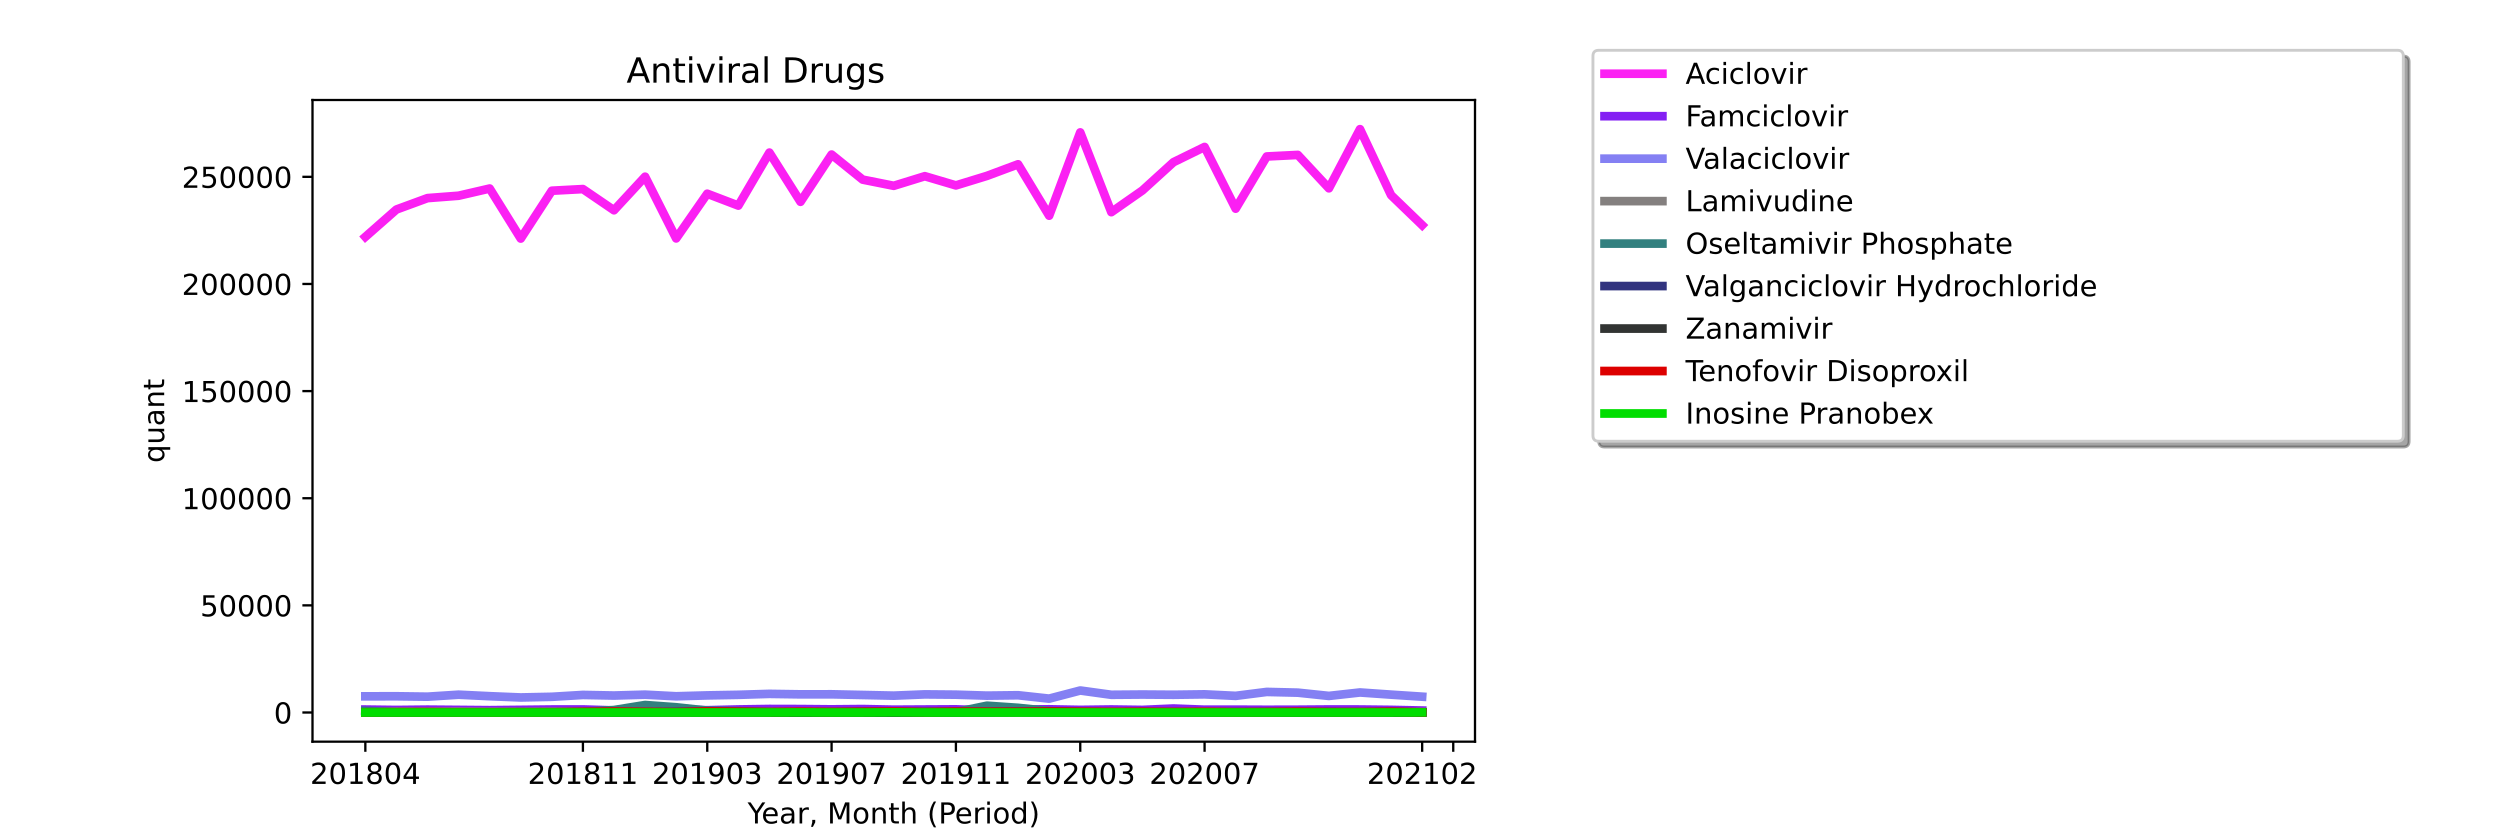 <?xml version="1.0" encoding="utf-8" standalone="no"?>
<!DOCTYPE svg PUBLIC "-//W3C//DTD SVG 1.1//EN"
  "http://www.w3.org/Graphics/SVG/1.1/DTD/svg11.dtd">
<!-- Created with matplotlib (https://matplotlib.org/) -->
<svg height="288pt" version="1.1" viewBox="0 0 864 288" width="864pt" xmlns="http://www.w3.org/2000/svg" xmlns:xlink="http://www.w3.org/1999/xlink">
 <defs>
  <style type="text/css">*{stroke-linecap:butt;stroke-linejoin:round;}</style>
 </defs>
 <g id="figure_1">
  <g id="patch_1">
   <path d="M 0 288 
L 864 288 
L 864 0 
L 0 0 
z
" style="fill:#ffffff;"/>
  </g>
  <g id="axes_1">
   <g id="patch_2">
    <path d="M 108 256.32 
L 509.76 256.32 
L 509.76 34.56 
L 108 34.56 
z
" style="fill:#ffffff;"/>
   </g>
   <g id="matplotlib.axis_1">
    <g id="xtick_1">
     <g id="line2d_1">
      <defs>
       <path d="M 0 0 
L 0 3.5 
" id="m958ace549b" style="stroke:#000000;stroke-width:0.8;"/>
      </defs>
      <g>
       <use style="stroke:#000000;stroke-width:0.8;" x="126.262" xlink:href="#m958ace549b" y="256.32"/>
      </g>
     </g>
     <g id="text_1">
      <!-- 201804 -->
      <g transform="translate(107.174 270.918)scale(0.1 -0.1)">
       <defs>
        <path d="M 19.188 8.297 
L 53.609 8.297 
L 53.609 0 
L 7.328 0 
L 7.328 8.297 
Q 12.938 14.109 22.625 23.891 
Q 32.328 33.688 34.812 36.531 
Q 39.547 41.844 41.422 45.531 
Q 43.312 49.219 43.312 52.781 
Q 43.312 58.594 39.234 62.25 
Q 35.156 65.922 28.609 65.922 
Q 23.969 65.922 18.812 64.312 
Q 13.672 62.703 7.812 59.422 
L 7.812 69.391 
Q 13.766 71.781 18.938 73 
Q 24.125 74.219 28.422 74.219 
Q 39.75 74.219 46.484 68.547 
Q 53.219 62.891 53.219 53.422 
Q 53.219 48.922 51.531 44.891 
Q 49.859 40.875 45.406 35.406 
Q 44.188 33.984 37.641 27.219 
Q 31.109 20.453 19.188 8.297 
z
" id="DejaVuSans-50"/>
        <path d="M 31.781 66.406 
Q 24.172 66.406 20.328 58.906 
Q 16.5 51.422 16.5 36.375 
Q 16.5 21.391 20.328 13.891 
Q 24.172 6.391 31.781 6.391 
Q 39.453 6.391 43.281 13.891 
Q 47.125 21.391 47.125 36.375 
Q 47.125 51.422 43.281 58.906 
Q 39.453 66.406 31.781 66.406 
z
M 31.781 74.219 
Q 44.047 74.219 50.516 64.516 
Q 56.984 54.828 56.984 36.375 
Q 56.984 17.969 50.516 8.266 
Q 44.047 -1.422 31.781 -1.422 
Q 19.531 -1.422 13.062 8.266 
Q 6.594 17.969 6.594 36.375 
Q 6.594 54.828 13.062 64.516 
Q 19.531 74.219 31.781 74.219 
z
" id="DejaVuSans-48"/>
        <path d="M 12.406 8.297 
L 28.516 8.297 
L 28.516 63.922 
L 10.984 60.406 
L 10.984 69.391 
L 28.422 72.906 
L 38.281 72.906 
L 38.281 8.297 
L 54.391 8.297 
L 54.391 0 
L 12.406 0 
z
" id="DejaVuSans-49"/>
        <path d="M 31.781 34.625 
Q 24.75 34.625 20.719 30.859 
Q 16.703 27.094 16.703 20.516 
Q 16.703 13.922 20.719 10.156 
Q 24.75 6.391 31.781 6.391 
Q 38.812 6.391 42.859 10.172 
Q 46.922 13.969 46.922 20.516 
Q 46.922 27.094 42.891 30.859 
Q 38.875 34.625 31.781 34.625 
z
M 21.922 38.812 
Q 15.578 40.375 12.031 44.719 
Q 8.5 49.078 8.5 55.328 
Q 8.5 64.062 14.719 69.141 
Q 20.953 74.219 31.781 74.219 
Q 42.672 74.219 48.875 69.141 
Q 55.078 64.062 55.078 55.328 
Q 55.078 49.078 51.531 44.719 
Q 48 40.375 41.703 38.812 
Q 48.828 37.156 52.797 32.312 
Q 56.781 27.484 56.781 20.516 
Q 56.781 9.906 50.312 4.234 
Q 43.844 -1.422 31.781 -1.422 
Q 19.734 -1.422 13.25 4.234 
Q 6.781 9.906 6.781 20.516 
Q 6.781 27.484 10.781 32.312 
Q 14.797 37.156 21.922 38.812 
z
M 18.312 54.391 
Q 18.312 48.734 21.844 45.562 
Q 25.391 42.391 31.781 42.391 
Q 38.141 42.391 41.719 45.562 
Q 45.312 48.734 45.312 54.391 
Q 45.312 60.062 41.719 63.234 
Q 38.141 66.406 31.781 66.406 
Q 25.391 66.406 21.844 63.234 
Q 18.312 60.062 18.312 54.391 
z
" id="DejaVuSans-56"/>
        <path d="M 37.797 64.312 
L 12.891 25.391 
L 37.797 25.391 
z
M 35.203 72.906 
L 47.609 72.906 
L 47.609 25.391 
L 58.016 25.391 
L 58.016 17.188 
L 47.609 17.188 
L 47.609 0 
L 37.797 0 
L 37.797 17.188 
L 4.891 17.188 
L 4.891 26.703 
z
" id="DejaVuSans-52"/>
       </defs>
       <use xlink:href="#DejaVuSans-50"/>
       <use x="63.623" xlink:href="#DejaVuSans-48"/>
       <use x="127.246" xlink:href="#DejaVuSans-49"/>
       <use x="190.869" xlink:href="#DejaVuSans-56"/>
       <use x="254.492" xlink:href="#DejaVuSans-48"/>
       <use x="318.115" xlink:href="#DejaVuSans-52"/>
      </g>
     </g>
    </g>
    <g id="xtick_2">
     <g id="line2d_2">
      <g>
       <use style="stroke:#000000;stroke-width:0.8;" x="201.458" xlink:href="#m958ace549b" y="256.32"/>
      </g>
     </g>
     <g id="text_2">
      <!-- 201811 -->
      <g transform="translate(182.37 270.918)scale(0.1 -0.1)">
       <use xlink:href="#DejaVuSans-50"/>
       <use x="63.623" xlink:href="#DejaVuSans-48"/>
       <use x="127.246" xlink:href="#DejaVuSans-49"/>
       <use x="190.869" xlink:href="#DejaVuSans-56"/>
       <use x="254.492" xlink:href="#DejaVuSans-49"/>
       <use x="318.115" xlink:href="#DejaVuSans-49"/>
      </g>
     </g>
    </g>
    <g id="xtick_3">
     <g id="line2d_3">
      <g>
       <use style="stroke:#000000;stroke-width:0.8;" x="244.427" xlink:href="#m958ace549b" y="256.32"/>
      </g>
     </g>
     <g id="text_3">
      <!-- 201903 -->
      <g transform="translate(225.339 270.918)scale(0.1 -0.1)">
       <defs>
        <path d="M 10.984 1.516 
L 10.984 10.5 
Q 14.703 8.734 18.5 7.812 
Q 22.312 6.891 25.984 6.891 
Q 35.75 6.891 40.891 13.453 
Q 46.047 20.016 46.781 33.406 
Q 43.953 29.203 39.594 26.953 
Q 35.25 24.703 29.984 24.703 
Q 19.047 24.703 12.672 31.312 
Q 6.297 37.938 6.297 49.422 
Q 6.297 60.641 12.938 67.422 
Q 19.578 74.219 30.609 74.219 
Q 43.266 74.219 49.922 64.516 
Q 56.594 54.828 56.594 36.375 
Q 56.594 19.141 48.406 8.859 
Q 40.234 -1.422 26.422 -1.422 
Q 22.703 -1.422 18.891 -0.688 
Q 15.094 0.047 10.984 1.516 
z
M 30.609 32.422 
Q 37.25 32.422 41.125 36.953 
Q 45.016 41.5 45.016 49.422 
Q 45.016 57.281 41.125 61.844 
Q 37.25 66.406 30.609 66.406 
Q 23.969 66.406 20.094 61.844 
Q 16.219 57.281 16.219 49.422 
Q 16.219 41.5 20.094 36.953 
Q 23.969 32.422 30.609 32.422 
z
" id="DejaVuSans-57"/>
        <path d="M 40.578 39.312 
Q 47.656 37.797 51.625 33 
Q 55.609 28.219 55.609 21.188 
Q 55.609 10.406 48.188 4.484 
Q 40.766 -1.422 27.094 -1.422 
Q 22.516 -1.422 17.656 -0.516 
Q 12.797 0.391 7.625 2.203 
L 7.625 11.719 
Q 11.719 9.328 16.594 8.109 
Q 21.484 6.891 26.812 6.891 
Q 36.078 6.891 40.938 10.547 
Q 45.797 14.203 45.797 21.188 
Q 45.797 27.641 41.281 31.266 
Q 36.766 34.906 28.719 34.906 
L 20.219 34.906 
L 20.219 43.016 
L 29.109 43.016 
Q 36.375 43.016 40.234 45.922 
Q 44.094 48.828 44.094 54.297 
Q 44.094 59.906 40.109 62.906 
Q 36.141 65.922 28.719 65.922 
Q 24.656 65.922 20.016 65.031 
Q 15.375 64.156 9.812 62.312 
L 9.812 71.094 
Q 15.438 72.656 20.344 73.438 
Q 25.25 74.219 29.594 74.219 
Q 40.828 74.219 47.359 69.109 
Q 53.906 64.016 53.906 55.328 
Q 53.906 49.266 50.438 45.094 
Q 46.969 40.922 40.578 39.312 
z
" id="DejaVuSans-51"/>
       </defs>
       <use xlink:href="#DejaVuSans-50"/>
       <use x="63.623" xlink:href="#DejaVuSans-48"/>
       <use x="127.246" xlink:href="#DejaVuSans-49"/>
       <use x="190.869" xlink:href="#DejaVuSans-57"/>
       <use x="254.492" xlink:href="#DejaVuSans-48"/>
       <use x="318.115" xlink:href="#DejaVuSans-51"/>
      </g>
     </g>
    </g>
    <g id="xtick_4">
     <g id="line2d_4">
      <g>
       <use style="stroke:#000000;stroke-width:0.8;" x="287.396" xlink:href="#m958ace549b" y="256.32"/>
      </g>
     </g>
     <g id="text_4">
      <!-- 201907 -->
      <g transform="translate(268.308 270.918)scale(0.1 -0.1)">
       <defs>
        <path d="M 8.203 72.906 
L 55.078 72.906 
L 55.078 68.703 
L 28.609 0 
L 18.312 0 
L 43.219 64.594 
L 8.203 64.594 
z
" id="DejaVuSans-55"/>
       </defs>
       <use xlink:href="#DejaVuSans-50"/>
       <use x="63.623" xlink:href="#DejaVuSans-48"/>
       <use x="127.246" xlink:href="#DejaVuSans-49"/>
       <use x="190.869" xlink:href="#DejaVuSans-57"/>
       <use x="254.492" xlink:href="#DejaVuSans-48"/>
       <use x="318.115" xlink:href="#DejaVuSans-55"/>
      </g>
     </g>
    </g>
    <g id="xtick_5">
     <g id="line2d_5">
      <g>
       <use style="stroke:#000000;stroke-width:0.8;" x="330.364" xlink:href="#m958ace549b" y="256.32"/>
      </g>
     </g>
     <g id="text_5">
      <!-- 201911 -->
      <g transform="translate(311.277 270.918)scale(0.1 -0.1)">
       <use xlink:href="#DejaVuSans-50"/>
       <use x="63.623" xlink:href="#DejaVuSans-48"/>
       <use x="127.246" xlink:href="#DejaVuSans-49"/>
       <use x="190.869" xlink:href="#DejaVuSans-57"/>
       <use x="254.492" xlink:href="#DejaVuSans-49"/>
       <use x="318.115" xlink:href="#DejaVuSans-49"/>
      </g>
     </g>
    </g>
    <g id="xtick_6">
     <g id="line2d_6">
      <g>
       <use style="stroke:#000000;stroke-width:0.8;" x="373.333" xlink:href="#m958ace549b" y="256.32"/>
      </g>
     </g>
     <g id="text_6">
      <!-- 202003 -->
      <g transform="translate(354.246 270.918)scale(0.1 -0.1)">
       <use xlink:href="#DejaVuSans-50"/>
       <use x="63.623" xlink:href="#DejaVuSans-48"/>
       <use x="127.246" xlink:href="#DejaVuSans-50"/>
       <use x="190.869" xlink:href="#DejaVuSans-48"/>
       <use x="254.492" xlink:href="#DejaVuSans-48"/>
       <use x="318.115" xlink:href="#DejaVuSans-51"/>
      </g>
     </g>
    </g>
    <g id="xtick_7">
     <g id="line2d_7">
      <g>
       <use style="stroke:#000000;stroke-width:0.8;" x="416.302" xlink:href="#m958ace549b" y="256.32"/>
      </g>
     </g>
     <g id="text_7">
      <!-- 202007 -->
      <g transform="translate(397.215 270.918)scale(0.1 -0.1)">
       <use xlink:href="#DejaVuSans-50"/>
       <use x="63.623" xlink:href="#DejaVuSans-48"/>
       <use x="127.246" xlink:href="#DejaVuSans-50"/>
       <use x="190.869" xlink:href="#DejaVuSans-48"/>
       <use x="254.492" xlink:href="#DejaVuSans-48"/>
       <use x="318.115" xlink:href="#DejaVuSans-55"/>
      </g>
     </g>
    </g>
    <g id="xtick_8">
     <g id="line2d_8">
      <g>
       <use style="stroke:#000000;stroke-width:0.8;" x="491.498" xlink:href="#m958ace549b" y="256.32"/>
      </g>
     </g>
     <g id="text_8">
      <!-- 202102 -->
      <g transform="translate(472.411 270.918)scale(0.1 -0.1)">
       <use xlink:href="#DejaVuSans-50"/>
       <use x="63.623" xlink:href="#DejaVuSans-48"/>
       <use x="127.246" xlink:href="#DejaVuSans-50"/>
       <use x="190.869" xlink:href="#DejaVuSans-49"/>
       <use x="254.492" xlink:href="#DejaVuSans-48"/>
       <use x="318.115" xlink:href="#DejaVuSans-50"/>
      </g>
     </g>
    </g>
    <g id="xtick_9">
     <g id="line2d_9">
      <g>
       <use style="stroke:#000000;stroke-width:0.8;" x="502.24" xlink:href="#m958ace549b" y="256.32"/>
      </g>
     </g>
    </g>
    <g id="text_9">
     <!-- Year, Month (Period) -->
     <g transform="translate(258.364 284.597)scale(0.1 -0.1)">
      <defs>
       <path d="M -0.203 72.906 
L 10.406 72.906 
L 30.609 42.922 
L 50.688 72.906 
L 61.281 72.906 
L 35.5 34.719 
L 35.5 0 
L 25.594 0 
L 25.594 34.719 
z
" id="DejaVuSans-89"/>
       <path d="M 56.203 29.594 
L 56.203 25.203 
L 14.891 25.203 
Q 15.484 15.922 20.484 11.062 
Q 25.484 6.203 34.422 6.203 
Q 39.594 6.203 44.453 7.469 
Q 49.312 8.734 54.109 11.281 
L 54.109 2.781 
Q 49.266 0.734 44.188 -0.344 
Q 39.109 -1.422 33.891 -1.422 
Q 20.797 -1.422 13.156 6.188 
Q 5.516 13.812 5.516 26.812 
Q 5.516 40.234 12.766 48.109 
Q 20.016 56 32.328 56 
Q 43.359 56 49.781 48.891 
Q 56.203 41.797 56.203 29.594 
z
M 47.219 32.234 
Q 47.125 39.594 43.094 43.984 
Q 39.062 48.391 32.422 48.391 
Q 24.906 48.391 20.391 44.141 
Q 15.875 39.891 15.188 32.172 
z
" id="DejaVuSans-101"/>
       <path d="M 34.281 27.484 
Q 23.391 27.484 19.188 25 
Q 14.984 22.516 14.984 16.5 
Q 14.984 11.719 18.141 8.906 
Q 21.297 6.109 26.703 6.109 
Q 34.188 6.109 38.703 11.406 
Q 43.219 16.703 43.219 25.484 
L 43.219 27.484 
z
M 52.203 31.203 
L 52.203 0 
L 43.219 0 
L 43.219 8.297 
Q 40.141 3.328 35.547 0.953 
Q 30.953 -1.422 24.312 -1.422 
Q 15.922 -1.422 10.953 3.297 
Q 6 8.016 6 15.922 
Q 6 25.141 12.172 29.828 
Q 18.359 34.516 30.609 34.516 
L 43.219 34.516 
L 43.219 35.406 
Q 43.219 41.609 39.141 45 
Q 35.062 48.391 27.688 48.391 
Q 23 48.391 18.547 47.266 
Q 14.109 46.141 10.016 43.891 
L 10.016 52.203 
Q 14.938 54.109 19.578 55.047 
Q 24.219 56 28.609 56 
Q 40.484 56 46.344 49.844 
Q 52.203 43.703 52.203 31.203 
z
" id="DejaVuSans-97"/>
       <path d="M 41.109 46.297 
Q 39.594 47.172 37.812 47.578 
Q 36.031 48 33.891 48 
Q 26.266 48 22.188 43.047 
Q 18.109 38.094 18.109 28.812 
L 18.109 0 
L 9.078 0 
L 9.078 54.688 
L 18.109 54.688 
L 18.109 46.188 
Q 20.953 51.172 25.484 53.578 
Q 30.031 56 36.531 56 
Q 37.453 56 38.578 55.875 
Q 39.703 55.766 41.062 55.516 
z
" id="DejaVuSans-114"/>
       <path d="M 11.719 12.406 
L 22.016 12.406 
L 22.016 4 
L 14.016 -11.625 
L 7.719 -11.625 
L 11.719 4 
z
" id="DejaVuSans-44"/>
       <path id="DejaVuSans-32"/>
       <path d="M 9.812 72.906 
L 24.516 72.906 
L 43.109 23.297 
L 61.812 72.906 
L 76.516 72.906 
L 76.516 0 
L 66.891 0 
L 66.891 64.016 
L 48.094 14.016 
L 38.188 14.016 
L 19.391 64.016 
L 19.391 0 
L 9.812 0 
z
" id="DejaVuSans-77"/>
       <path d="M 30.609 48.391 
Q 23.391 48.391 19.188 42.75 
Q 14.984 37.109 14.984 27.297 
Q 14.984 17.484 19.156 11.844 
Q 23.344 6.203 30.609 6.203 
Q 37.797 6.203 41.984 11.859 
Q 46.188 17.531 46.188 27.297 
Q 46.188 37.016 41.984 42.703 
Q 37.797 48.391 30.609 48.391 
z
M 30.609 56 
Q 42.328 56 49.016 48.375 
Q 55.719 40.766 55.719 27.297 
Q 55.719 13.875 49.016 6.219 
Q 42.328 -1.422 30.609 -1.422 
Q 18.844 -1.422 12.172 6.219 
Q 5.516 13.875 5.516 27.297 
Q 5.516 40.766 12.172 48.375 
Q 18.844 56 30.609 56 
z
" id="DejaVuSans-111"/>
       <path d="M 54.891 33.016 
L 54.891 0 
L 45.906 0 
L 45.906 32.719 
Q 45.906 40.484 42.875 44.328 
Q 39.844 48.188 33.797 48.188 
Q 26.516 48.188 22.312 43.547 
Q 18.109 38.922 18.109 30.906 
L 18.109 0 
L 9.078 0 
L 9.078 54.688 
L 18.109 54.688 
L 18.109 46.188 
Q 21.344 51.125 25.703 53.562 
Q 30.078 56 35.797 56 
Q 45.219 56 50.047 50.172 
Q 54.891 44.344 54.891 33.016 
z
" id="DejaVuSans-110"/>
       <path d="M 18.312 70.219 
L 18.312 54.688 
L 36.812 54.688 
L 36.812 47.703 
L 18.312 47.703 
L 18.312 18.016 
Q 18.312 11.328 20.141 9.422 
Q 21.969 7.516 27.594 7.516 
L 36.812 7.516 
L 36.812 0 
L 27.594 0 
Q 17.188 0 13.234 3.875 
Q 9.281 7.766 9.281 18.016 
L 9.281 47.703 
L 2.688 47.703 
L 2.688 54.688 
L 9.281 54.688 
L 9.281 70.219 
z
" id="DejaVuSans-116"/>
       <path d="M 54.891 33.016 
L 54.891 0 
L 45.906 0 
L 45.906 32.719 
Q 45.906 40.484 42.875 44.328 
Q 39.844 48.188 33.797 48.188 
Q 26.516 48.188 22.312 43.547 
Q 18.109 38.922 18.109 30.906 
L 18.109 0 
L 9.078 0 
L 9.078 75.984 
L 18.109 75.984 
L 18.109 46.188 
Q 21.344 51.125 25.703 53.562 
Q 30.078 56 35.797 56 
Q 45.219 56 50.047 50.172 
Q 54.891 44.344 54.891 33.016 
z
" id="DejaVuSans-104"/>
       <path d="M 31 75.875 
Q 24.469 64.656 21.281 53.656 
Q 18.109 42.672 18.109 31.391 
Q 18.109 20.125 21.312 9.062 
Q 24.516 -2 31 -13.188 
L 23.188 -13.188 
Q 15.875 -1.703 12.234 9.375 
Q 8.594 20.453 8.594 31.391 
Q 8.594 42.281 12.203 53.312 
Q 15.828 64.359 23.188 75.875 
z
" id="DejaVuSans-40"/>
       <path d="M 19.672 64.797 
L 19.672 37.406 
L 32.078 37.406 
Q 38.969 37.406 42.719 40.969 
Q 46.484 44.531 46.484 51.125 
Q 46.484 57.672 42.719 61.234 
Q 38.969 64.797 32.078 64.797 
z
M 9.812 72.906 
L 32.078 72.906 
Q 44.344 72.906 50.609 67.359 
Q 56.891 61.812 56.891 51.125 
Q 56.891 40.328 50.609 34.812 
Q 44.344 29.297 32.078 29.297 
L 19.672 29.297 
L 19.672 0 
L 9.812 0 
z
" id="DejaVuSans-80"/>
       <path d="M 9.422 54.688 
L 18.406 54.688 
L 18.406 0 
L 9.422 0 
z
M 9.422 75.984 
L 18.406 75.984 
L 18.406 64.594 
L 9.422 64.594 
z
" id="DejaVuSans-105"/>
       <path d="M 45.406 46.391 
L 45.406 75.984 
L 54.391 75.984 
L 54.391 0 
L 45.406 0 
L 45.406 8.203 
Q 42.578 3.328 38.25 0.953 
Q 33.938 -1.422 27.875 -1.422 
Q 17.969 -1.422 11.734 6.484 
Q 5.516 14.406 5.516 27.297 
Q 5.516 40.188 11.734 48.094 
Q 17.969 56 27.875 56 
Q 33.938 56 38.25 53.625 
Q 42.578 51.266 45.406 46.391 
z
M 14.797 27.297 
Q 14.797 17.391 18.875 11.75 
Q 22.953 6.109 30.078 6.109 
Q 37.203 6.109 41.297 11.75 
Q 45.406 17.391 45.406 27.297 
Q 45.406 37.203 41.297 42.844 
Q 37.203 48.484 30.078 48.484 
Q 22.953 48.484 18.875 42.844 
Q 14.797 37.203 14.797 27.297 
z
" id="DejaVuSans-100"/>
       <path d="M 8.016 75.875 
L 15.828 75.875 
Q 23.141 64.359 26.781 53.312 
Q 30.422 42.281 30.422 31.391 
Q 30.422 20.453 26.781 9.375 
Q 23.141 -1.703 15.828 -13.188 
L 8.016 -13.188 
Q 14.5 -2 17.703 9.062 
Q 20.906 20.125 20.906 31.391 
Q 20.906 42.672 17.703 53.656 
Q 14.5 64.656 8.016 75.875 
z
" id="DejaVuSans-41"/>
      </defs>
      <use xlink:href="#DejaVuSans-89"/>
      <use x="47.834" xlink:href="#DejaVuSans-101"/>
      <use x="109.357" xlink:href="#DejaVuSans-97"/>
      <use x="170.637" xlink:href="#DejaVuSans-114"/>
      <use x="211.75" xlink:href="#DejaVuSans-44"/>
      <use x="243.537" xlink:href="#DejaVuSans-32"/>
      <use x="275.324" xlink:href="#DejaVuSans-77"/>
      <use x="361.604" xlink:href="#DejaVuSans-111"/>
      <use x="422.785" xlink:href="#DejaVuSans-110"/>
      <use x="486.164" xlink:href="#DejaVuSans-116"/>
      <use x="525.373" xlink:href="#DejaVuSans-104"/>
      <use x="588.752" xlink:href="#DejaVuSans-32"/>
      <use x="620.539" xlink:href="#DejaVuSans-40"/>
      <use x="659.553" xlink:href="#DejaVuSans-80"/>
      <use x="716.23" xlink:href="#DejaVuSans-101"/>
      <use x="777.754" xlink:href="#DejaVuSans-114"/>
      <use x="818.867" xlink:href="#DejaVuSans-105"/>
      <use x="846.65" xlink:href="#DejaVuSans-111"/>
      <use x="907.832" xlink:href="#DejaVuSans-100"/>
      <use x="971.309" xlink:href="#DejaVuSans-41"/>
     </g>
    </g>
   </g>
   <g id="matplotlib.axis_2">
    <g id="ytick_1">
     <g id="line2d_10">
      <defs>
       <path d="M 0 0 
L -3.5 0 
" id="m72ec732e09" style="stroke:#000000;stroke-width:0.8;"/>
      </defs>
      <g>
       <use style="stroke:#000000;stroke-width:0.8;" x="108" xlink:href="#m72ec732e09" y="246.24"/>
      </g>
     </g>
     <g id="text_10">
      <!-- 0 -->
      <g transform="translate(94.638 250.039)scale(0.1 -0.1)">
       <use xlink:href="#DejaVuSans-48"/>
      </g>
     </g>
    </g>
    <g id="ytick_2">
     <g id="line2d_11">
      <g>
       <use style="stroke:#000000;stroke-width:0.8;" x="108" xlink:href="#m72ec732e09" y="209.214"/>
      </g>
     </g>
     <g id="text_11">
      <!-- 50000 -->
      <g transform="translate(69.188 213.013)scale(0.1 -0.1)">
       <defs>
        <path d="M 10.797 72.906 
L 49.516 72.906 
L 49.516 64.594 
L 19.828 64.594 
L 19.828 46.734 
Q 21.969 47.469 24.109 47.828 
Q 26.266 48.188 28.422 48.188 
Q 40.625 48.188 47.75 41.5 
Q 54.891 34.812 54.891 23.391 
Q 54.891 11.625 47.562 5.094 
Q 40.234 -1.422 26.906 -1.422 
Q 22.312 -1.422 17.547 -0.641 
Q 12.797 0.141 7.719 1.703 
L 7.719 11.625 
Q 12.109 9.234 16.797 8.062 
Q 21.484 6.891 26.703 6.891 
Q 35.156 6.891 40.078 11.328 
Q 45.016 15.766 45.016 23.391 
Q 45.016 31 40.078 35.438 
Q 35.156 39.891 26.703 39.891 
Q 22.75 39.891 18.812 39.016 
Q 14.891 38.141 10.797 36.281 
z
" id="DejaVuSans-53"/>
       </defs>
       <use xlink:href="#DejaVuSans-53"/>
       <use x="63.623" xlink:href="#DejaVuSans-48"/>
       <use x="127.246" xlink:href="#DejaVuSans-48"/>
       <use x="190.869" xlink:href="#DejaVuSans-48"/>
       <use x="254.492" xlink:href="#DejaVuSans-48"/>
      </g>
     </g>
    </g>
    <g id="ytick_3">
     <g id="line2d_12">
      <g>
       <use style="stroke:#000000;stroke-width:0.8;" x="108" xlink:href="#m72ec732e09" y="172.188"/>
      </g>
     </g>
     <g id="text_12">
      <!-- 100000 -->
      <g transform="translate(62.825 175.987)scale(0.1 -0.1)">
       <use xlink:href="#DejaVuSans-49"/>
       <use x="63.623" xlink:href="#DejaVuSans-48"/>
       <use x="127.246" xlink:href="#DejaVuSans-48"/>
       <use x="190.869" xlink:href="#DejaVuSans-48"/>
       <use x="254.492" xlink:href="#DejaVuSans-48"/>
       <use x="318.115" xlink:href="#DejaVuSans-48"/>
      </g>
     </g>
    </g>
    <g id="ytick_4">
     <g id="line2d_13">
      <g>
       <use style="stroke:#000000;stroke-width:0.8;" x="108" xlink:href="#m72ec732e09" y="135.162"/>
      </g>
     </g>
     <g id="text_13">
      <!-- 150000 -->
      <g transform="translate(62.825 138.961)scale(0.1 -0.1)">
       <use xlink:href="#DejaVuSans-49"/>
       <use x="63.623" xlink:href="#DejaVuSans-53"/>
       <use x="127.246" xlink:href="#DejaVuSans-48"/>
       <use x="190.869" xlink:href="#DejaVuSans-48"/>
       <use x="254.492" xlink:href="#DejaVuSans-48"/>
       <use x="318.115" xlink:href="#DejaVuSans-48"/>
      </g>
     </g>
    </g>
    <g id="ytick_5">
     <g id="line2d_14">
      <g>
       <use style="stroke:#000000;stroke-width:0.8;" x="108" xlink:href="#m72ec732e09" y="98.136"/>
      </g>
     </g>
     <g id="text_14">
      <!-- 200000 -->
      <g transform="translate(62.825 101.935)scale(0.1 -0.1)">
       <use xlink:href="#DejaVuSans-50"/>
       <use x="63.623" xlink:href="#DejaVuSans-48"/>
       <use x="127.246" xlink:href="#DejaVuSans-48"/>
       <use x="190.869" xlink:href="#DejaVuSans-48"/>
       <use x="254.492" xlink:href="#DejaVuSans-48"/>
       <use x="318.115" xlink:href="#DejaVuSans-48"/>
      </g>
     </g>
    </g>
    <g id="ytick_6">
     <g id="line2d_15">
      <g>
       <use style="stroke:#000000;stroke-width:0.8;" x="108" xlink:href="#m72ec732e09" y="61.11"/>
      </g>
     </g>
     <g id="text_15">
      <!-- 250000 -->
      <g transform="translate(62.825 64.909)scale(0.1 -0.1)">
       <use xlink:href="#DejaVuSans-50"/>
       <use x="63.623" xlink:href="#DejaVuSans-53"/>
       <use x="127.246" xlink:href="#DejaVuSans-48"/>
       <use x="190.869" xlink:href="#DejaVuSans-48"/>
       <use x="254.492" xlink:href="#DejaVuSans-48"/>
       <use x="318.115" xlink:href="#DejaVuSans-48"/>
      </g>
     </g>
    </g>
    <g id="text_16">
     <!-- quant -->
     <g transform="translate(56.745 159.976)rotate(-90)scale(0.1 -0.1)">
      <defs>
       <path d="M 14.797 27.297 
Q 14.797 17.391 18.875 11.75 
Q 22.953 6.109 30.078 6.109 
Q 37.203 6.109 41.297 11.75 
Q 45.406 17.391 45.406 27.297 
Q 45.406 37.203 41.297 42.844 
Q 37.203 48.484 30.078 48.484 
Q 22.953 48.484 18.875 42.844 
Q 14.797 37.203 14.797 27.297 
z
M 45.406 8.203 
Q 42.578 3.328 38.25 0.953 
Q 33.938 -1.422 27.875 -1.422 
Q 17.969 -1.422 11.734 6.484 
Q 5.516 14.406 5.516 27.297 
Q 5.516 40.188 11.734 48.094 
Q 17.969 56 27.875 56 
Q 33.938 56 38.25 53.625 
Q 42.578 51.266 45.406 46.391 
L 45.406 54.688 
L 54.391 54.688 
L 54.391 -20.797 
L 45.406 -20.797 
z
" id="DejaVuSans-113"/>
       <path d="M 8.5 21.578 
L 8.5 54.688 
L 17.484 54.688 
L 17.484 21.922 
Q 17.484 14.156 20.5 10.266 
Q 23.531 6.391 29.594 6.391 
Q 36.859 6.391 41.078 11.031 
Q 45.312 15.672 45.312 23.688 
L 45.312 54.688 
L 54.297 54.688 
L 54.297 0 
L 45.312 0 
L 45.312 8.406 
Q 42.047 3.422 37.719 1 
Q 33.406 -1.422 27.688 -1.422 
Q 18.266 -1.422 13.375 4.438 
Q 8.5 10.297 8.5 21.578 
z
M 31.109 56 
z
" id="DejaVuSans-117"/>
      </defs>
      <use xlink:href="#DejaVuSans-113"/>
      <use x="63.477" xlink:href="#DejaVuSans-117"/>
      <use x="126.855" xlink:href="#DejaVuSans-97"/>
      <use x="188.135" xlink:href="#DejaVuSans-110"/>
      <use x="251.514" xlink:href="#DejaVuSans-116"/>
     </g>
    </g>
   </g>
   <g id="line2d_16">
    <path clip-path="url(#pf2be04afe0)" d="M 126.262 81.864 
L 137.004 72.412 
L 147.746 68.466 
L 158.489 67.644 
L 169.231 65.156 
L 179.973 82.444 
L 190.715 65.917 
L 201.458 65.346 
L 212.2 72.667 
L 222.942 61.068 
L 233.684 82.393 
L 244.427 66.951 
L 255.169 71.053 
L 265.911 52.741 
L 276.653 69.738 
L 287.396 53.417 
L 298.138 62.076 
L 308.88 64.215 
L 319.622 60.898 
L 330.364 64.079 
L 341.107 60.78 
L 351.849 56.779 
L 362.591 74.539 
L 373.333 45.762 
L 384.076 73.324 
L 394.818 65.818 
L 405.56 56.049 
L 416.302 50.789 
L 427.045 72.11 
L 437.787 54.08 
L 448.529 53.543 
L 459.271 65.081 
L 470.014 44.64 
L 480.756 67.444 
L 491.498 77.808 
" style="fill:none;stroke:#fb20f3;stroke-linecap:square;stroke-width:3;"/>
   </g>
   <g id="line2d_17">
    <path clip-path="url(#pf2be04afe0)" d="M 126.262 245.226 
L 137.004 245.366 
L 147.746 245.247 
L 158.489 245.34 
L 169.231 245.44 
L 179.973 245.325 
L 190.715 245.203 
L 201.458 245.184 
L 212.2 245.522 
L 222.942 245.303 
L 233.684 245.18 
L 244.427 245.457 
L 255.169 245.185 
L 265.911 245.02 
L 276.653 245.048 
L 287.396 245.151 
L 298.138 245.046 
L 308.88 245.271 
L 319.622 245.207 
L 330.364 245.147 
L 341.107 245.533 
L 351.849 245.214 
L 362.591 245.134 
L 373.333 245.339 
L 384.076 245.196 
L 394.818 245.351 
L 405.56 244.863 
L 416.302 245.275 
L 427.045 245.257 
L 437.787 245.304 
L 448.529 245.276 
L 459.271 245.192 
L 470.014 245.206 
L 480.756 245.332 
L 491.498 245.565 
" style="fill:none;stroke:#8420f3;stroke-linecap:square;stroke-width:3;"/>
   </g>
   <g id="line2d_18">
    <path clip-path="url(#pf2be04afe0)" d="M 126.262 240.654 
L 137.004 240.631 
L 147.746 240.777 
L 158.489 240.085 
L 169.231 240.605 
L 179.973 241.045 
L 190.715 240.816 
L 201.458 240.169 
L 212.2 240.379 
L 222.942 240.074 
L 233.684 240.634 
L 244.427 240.331 
L 255.169 240.13 
L 265.911 239.8 
L 276.653 239.966 
L 287.396 239.95 
L 298.138 240.182 
L 308.88 240.417 
L 319.622 239.98 
L 330.364 240.08 
L 341.107 240.413 
L 351.849 240.277 
L 362.591 241.447 
L 373.333 238.639 
L 384.076 240.121 
L 394.818 240.031 
L 405.56 240.113 
L 416.302 239.965 
L 427.045 240.491 
L 437.787 239.128 
L 448.529 239.383 
L 459.271 240.511 
L 470.014 239.319 
L 480.756 240.069 
L 491.498 240.772 
" style="fill:none;stroke:#8480f3;stroke-linecap:square;stroke-width:3;"/>
   </g>
   <g id="line2d_19">
    <path clip-path="url(#pf2be04afe0)" d="M 126.262 246.052 
L 137.004 245.942 
L 147.746 245.991 
L 158.489 245.933 
L 169.231 246 
L 179.973 245.979 
L 190.715 245.982 
L 201.458 246 
L 212.2 246.01 
L 222.942 246.053 
L 233.684 246.009 
L 244.427 246.039 
L 255.169 245.969 
L 265.911 246.031 
L 276.653 246.031 
L 287.396 246.031 
L 298.138 246.01 
L 308.88 246.028 
L 319.622 245.99 
L 330.364 246.046 
L 341.107 246.031 
L 351.849 245.99 
L 362.591 246.114 
L 373.333 246.03 
L 384.076 246.009 
L 394.818 246.087 
L 405.56 246.052 
L 416.302 245.999 
L 427.045 246.116 
L 437.787 246.03 
L 448.529 246.052 
L 459.271 246.114 
L 470.014 246.052 
L 480.756 246.114 
L 491.498 246.073 
" style="fill:none;stroke:#84807f;stroke-linecap:square;stroke-width:3;"/>
   </g>
   <g id="line2d_20">
    <path clip-path="url(#pf2be04afe0)" d="M 126.262 245.697 
L 137.004 246.107 
L 147.746 246.173 
L 158.489 246.233 
L 169.231 246.218 
L 179.973 246.203 
L 190.715 246.147 
L 201.458 246.015 
L 212.2 245.388 
L 222.942 243.653 
L 233.684 244.431 
L 244.427 245.603 
L 255.169 245.781 
L 265.911 246.073 
L 276.653 246.196 
L 287.396 246.181 
L 298.138 246.133 
L 308.88 246.159 
L 319.622 246.077 
L 330.364 246.096 
L 341.107 243.893 
L 351.849 244.626 
L 362.591 245.741 
L 373.333 246.099 
L 384.076 246.225 
L 394.818 246.24 
L 405.56 246.233 
L 416.302 246.233 
L 427.045 246.24 
L 437.787 246.24 
L 448.529 246.24 
L 459.271 246.225 
L 470.014 246.233 
L 480.756 246.21 
L 491.498 246.225 
" style="fill:none;stroke:#32807f;stroke-linecap:square;stroke-width:3;"/>
   </g>
   <g id="line2d_21">
    <path clip-path="url(#pf2be04afe0)" d="M 126.262 246.157 
L 137.004 246.219 
L 147.746 246.209 
L 158.489 246.178 
L 169.231 246.196 
L 179.973 246.116 
L 190.715 246.199 
L 201.458 246.154 
L 212.2 246.23 
L 222.942 246.234 
L 233.684 246.061 
L 244.427 245.99 
L 255.169 246.099 
L 265.911 246.147 
L 276.653 246.162 
L 287.396 246.094 
L 298.138 246.018 
L 308.88 246.084 
L 319.622 246.04 
L 330.364 246.105 
L 341.107 246.132 
L 351.849 246.096 
L 362.591 245.967 
L 373.333 246.099 
L 384.076 246.144 
L 394.818 246.099 
L 405.56 246.12 
L 416.302 246.157 
L 427.045 246.095 
L 437.787 246.046 
L 448.529 246.099 
L 459.271 246.076 
L 470.014 246.096 
L 480.756 246.031 
L 491.498 246.209 
" style="fill:none;stroke:#32347f;stroke-linecap:square;stroke-width:3;"/>
   </g>
   <g id="line2d_22">
    <path clip-path="url(#pf2be04afe0)" d="M 126.262 246.21 
L 137.004 246.24 
L 147.746 246.24 
L 158.489 246.24 
L 169.231 246.24 
L 179.973 246.225 
L 190.715 246.24 
L 201.458 246.24 
L 212.2 246.225 
L 222.942 246.177 
L 233.684 246.196 
L 244.427 246.236 
L 255.169 246.225 
L 265.911 246.24 
L 276.653 246.24 
L 287.396 246.24 
L 298.138 246.24 
L 308.88 246.24 
L 319.622 246.24 
L 330.364 246.236 
L 341.107 246.159 
L 351.849 246.107 
L 362.591 246.225 
L 373.333 246.24 
L 384.076 246.21 
L 394.818 246.24 
L 405.56 246.24 
L 416.302 246.24 
L 427.045 246.21 
L 437.787 246.24 
L 448.529 246.24 
L 459.271 246.24 
L 470.014 246.225 
L 480.756 246.24 
L 491.498 246.24 
" style="fill:none;stroke:#323433;stroke-linecap:square;stroke-width:3;"/>
   </g>
   <g id="line2d_23">
    <path clip-path="url(#pf2be04afe0)" d="M 126.262 246.173 
L 137.004 246.129 
L 147.746 246.084 
L 158.489 246.173 
L 169.231 246.173 
L 179.973 246.151 
L 190.715 246.15 
L 201.458 246.012 
L 212.2 245.901 
L 222.942 246.012 
L 233.684 246.101 
L 244.427 245.85 
L 255.169 245.951 
L 265.911 246.073 
L 276.653 245.947 
L 287.396 246.056 
L 298.138 245.99 
L 308.88 245.901 
L 319.622 246.101 
L 330.364 245.923 
L 341.107 245.967 
L 351.849 245.99 
L 362.591 245.901 
L 373.333 245.967 
L 384.076 246.034 
L 394.818 245.984 
L 405.56 246.056 
L 416.302 245.99 
L 427.045 246.123 
L 437.787 246.079 
L 448.529 245.967 
L 459.271 246.084 
L 470.014 246.101 
L 480.756 245.967 
L 491.498 246.167 
" style="fill:none;stroke:#dd0000;stroke-linecap:square;stroke-width:3;"/>
   </g>
   <g id="line2d_24">
    <path clip-path="url(#pf2be04afe0)" d="M 126.262 246.24 
L 137.004 246.24 
L 147.746 246.24 
L 158.489 246.24 
L 169.231 246.24 
L 179.973 246.24 
L 190.715 246.24 
L 201.458 246.24 
L 212.2 246.24 
L 222.942 246.24 
L 233.684 246.24 
L 244.427 246.24 
L 255.169 246.24 
L 265.911 246.24 
L 276.653 246.199 
L 287.396 246.24 
L 298.138 246.24 
L 308.88 246.178 
L 319.622 246.24 
L 330.364 246.24 
L 341.107 246.24 
L 351.849 246.24 
L 362.591 246.24 
L 373.333 246.24 
L 384.076 246.24 
L 394.818 246.24 
L 405.56 246.24 
L 416.302 246.24 
L 427.045 246.24 
L 437.787 246.24 
L 448.529 246.24 
L 459.271 246.24 
L 470.014 246.24 
L 480.756 246.24 
L 491.498 246.209 
" style="fill:none;stroke:#00dd00;stroke-linecap:square;stroke-width:3;"/>
   </g>
   <g id="patch_3">
    <path d="M 108 256.32 
L 108 34.56 
" style="fill:none;stroke:#000000;stroke-linecap:square;stroke-linejoin:miter;stroke-width:0.8;"/>
   </g>
   <g id="patch_4">
    <path d="M 509.76 256.32 
L 509.76 34.56 
" style="fill:none;stroke:#000000;stroke-linecap:square;stroke-linejoin:miter;stroke-width:0.8;"/>
   </g>
   <g id="patch_5">
    <path d="M 108 256.32 
L 509.76 256.32 
" style="fill:none;stroke:#000000;stroke-linecap:square;stroke-linejoin:miter;stroke-width:0.8;"/>
   </g>
   <g id="patch_6">
    <path d="M 108 34.56 
L 509.76 34.56 
" style="fill:none;stroke:#000000;stroke-linecap:square;stroke-linejoin:miter;stroke-width:0.8;"/>
   </g>
   <g id="text_17">
    <!-- Antiviral Drugs                          -->
    <g transform="translate(216.523 28.56)scale(0.12 -0.12)">
     <defs>
      <path d="M 34.188 63.188 
L 20.797 26.906 
L 47.609 26.906 
z
M 28.609 72.906 
L 39.797 72.906 
L 67.578 0 
L 57.328 0 
L 50.688 18.703 
L 17.828 18.703 
L 11.188 0 
L 0.781 0 
z
" id="DejaVuSans-65"/>
      <path d="M 2.984 54.688 
L 12.5 54.688 
L 29.594 8.797 
L 46.688 54.688 
L 56.203 54.688 
L 35.688 0 
L 23.484 0 
z
" id="DejaVuSans-118"/>
      <path d="M 9.422 75.984 
L 18.406 75.984 
L 18.406 0 
L 9.422 0 
z
" id="DejaVuSans-108"/>
      <path d="M 19.672 64.797 
L 19.672 8.109 
L 31.594 8.109 
Q 46.688 8.109 53.688 14.938 
Q 60.688 21.781 60.688 36.531 
Q 60.688 51.172 53.688 57.984 
Q 46.688 64.797 31.594 64.797 
z
M 9.812 72.906 
L 30.078 72.906 
Q 51.266 72.906 61.172 64.094 
Q 71.094 55.281 71.094 36.531 
Q 71.094 17.672 61.125 8.828 
Q 51.172 0 30.078 0 
L 9.812 0 
z
" id="DejaVuSans-68"/>
      <path d="M 45.406 27.984 
Q 45.406 37.75 41.375 43.109 
Q 37.359 48.484 30.078 48.484 
Q 22.859 48.484 18.828 43.109 
Q 14.797 37.75 14.797 27.984 
Q 14.797 18.266 18.828 12.891 
Q 22.859 7.516 30.078 7.516 
Q 37.359 7.516 41.375 12.891 
Q 45.406 18.266 45.406 27.984 
z
M 54.391 6.781 
Q 54.391 -7.172 48.188 -13.984 
Q 42 -20.797 29.203 -20.797 
Q 24.469 -20.797 20.266 -20.094 
Q 16.062 -19.391 12.109 -17.922 
L 12.109 -9.188 
Q 16.062 -11.328 19.922 -12.344 
Q 23.781 -13.375 27.781 -13.375 
Q 36.625 -13.375 41.016 -8.766 
Q 45.406 -4.156 45.406 5.172 
L 45.406 9.625 
Q 42.625 4.781 38.281 2.391 
Q 33.938 0 27.875 0 
Q 17.828 0 11.672 7.656 
Q 5.516 15.328 5.516 27.984 
Q 5.516 40.672 11.672 48.328 
Q 17.828 56 27.875 56 
Q 33.938 56 38.281 53.609 
Q 42.625 51.219 45.406 46.391 
L 45.406 54.688 
L 54.391 54.688 
z
" id="DejaVuSans-103"/>
      <path d="M 44.281 53.078 
L 44.281 44.578 
Q 40.484 46.531 36.375 47.5 
Q 32.281 48.484 27.875 48.484 
Q 21.188 48.484 17.844 46.438 
Q 14.5 44.391 14.5 40.281 
Q 14.5 37.156 16.891 35.375 
Q 19.281 33.594 26.516 31.984 
L 29.594 31.297 
Q 39.156 29.25 43.188 25.516 
Q 47.219 21.781 47.219 15.094 
Q 47.219 7.469 41.188 3.016 
Q 35.156 -1.422 24.609 -1.422 
Q 20.219 -1.422 15.453 -0.562 
Q 10.688 0.297 5.422 2 
L 5.422 11.281 
Q 10.406 8.688 15.234 7.391 
Q 20.062 6.109 24.812 6.109 
Q 31.156 6.109 34.562 8.281 
Q 37.984 10.453 37.984 14.406 
Q 37.984 18.062 35.516 20.016 
Q 33.062 21.969 24.703 23.781 
L 21.578 24.516 
Q 13.234 26.266 9.516 29.906 
Q 5.812 33.547 5.812 39.891 
Q 5.812 47.609 11.281 51.797 
Q 16.75 56 26.812 56 
Q 31.781 56 36.172 55.266 
Q 40.578 54.547 44.281 53.078 
z
" id="DejaVuSans-115"/>
     </defs>
     <use xlink:href="#DejaVuSans-65"/>
     <use x="68.408" xlink:href="#DejaVuSans-110"/>
     <use x="131.787" xlink:href="#DejaVuSans-116"/>
     <use x="170.996" xlink:href="#DejaVuSans-105"/>
     <use x="198.779" xlink:href="#DejaVuSans-118"/>
     <use x="257.959" xlink:href="#DejaVuSans-105"/>
     <use x="285.742" xlink:href="#DejaVuSans-114"/>
     <use x="326.855" xlink:href="#DejaVuSans-97"/>
     <use x="388.135" xlink:href="#DejaVuSans-108"/>
     <use x="415.918" xlink:href="#DejaVuSans-32"/>
     <use x="447.705" xlink:href="#DejaVuSans-68"/>
     <use x="524.707" xlink:href="#DejaVuSans-114"/>
     <use x="565.82" xlink:href="#DejaVuSans-117"/>
     <use x="629.199" xlink:href="#DejaVuSans-103"/>
     <use x="692.676" xlink:href="#DejaVuSans-115"/>
     <use x="744.775" xlink:href="#DejaVuSans-32"/>
     <use x="776.562" xlink:href="#DejaVuSans-32"/>
     <use x="808.35" xlink:href="#DejaVuSans-32"/>
     <use x="840.137" xlink:href="#DejaVuSans-32"/>
     <use x="871.924" xlink:href="#DejaVuSans-32"/>
     <use x="903.711" xlink:href="#DejaVuSans-32"/>
     <use x="935.498" xlink:href="#DejaVuSans-32"/>
     <use x="967.285" xlink:href="#DejaVuSans-32"/>
     <use x="999.072" xlink:href="#DejaVuSans-32"/>
     <use x="1030.859" xlink:href="#DejaVuSans-32"/>
     <use x="1062.646" xlink:href="#DejaVuSans-32"/>
     <use x="1094.434" xlink:href="#DejaVuSans-32"/>
     <use x="1126.221" xlink:href="#DejaVuSans-32"/>
     <use x="1158.008" xlink:href="#DejaVuSans-32"/>
     <use x="1189.795" xlink:href="#DejaVuSans-32"/>
     <use x="1221.582" xlink:href="#DejaVuSans-32"/>
     <use x="1253.369" xlink:href="#DejaVuSans-32"/>
     <use x="1285.156" xlink:href="#DejaVuSans-32"/>
     <use x="1316.943" xlink:href="#DejaVuSans-32"/>
     <use x="1348.73" xlink:href="#DejaVuSans-32"/>
     <use x="1380.518" xlink:href="#DejaVuSans-32"/>
     <use x="1412.305" xlink:href="#DejaVuSans-32"/>
     <use x="1444.092" xlink:href="#DejaVuSans-32"/>
     <use x="1475.879" xlink:href="#DejaVuSans-32"/>
     <use x="1507.666" xlink:href="#DejaVuSans-32"/>
    </g>
   </g>
   <g id="legend_1">
    <g id="patch_7">
     <path d="M 554.522 154.487 
L 830.582 154.487 
Q 832.582 154.487 832.582 152.487 
L 832.582 21.384 
Q 832.582 19.384 830.582 19.384 
L 554.522 19.384 
Q 552.522 19.384 552.522 21.384 
L 552.522 152.487 
Q 552.522 154.487 554.522 154.487 
z
" style="fill:#4c4c4c;opacity:0.5;stroke:#4c4c4c;stroke-linejoin:miter;"/>
    </g>
    <g id="patch_8">
     <path d="M 552.522 152.487 
L 828.582 152.487 
Q 830.582 152.487 830.582 150.487 
L 830.582 19.384 
Q 830.582 17.384 828.582 17.384 
L 552.522 17.384 
Q 550.522 17.384 550.522 19.384 
L 550.522 150.487 
Q 550.522 152.487 552.522 152.487 
z
" style="fill:#ffffff;stroke:#cccccc;stroke-linejoin:miter;"/>
    </g>
    <g id="line2d_25">
     <path d="M 554.522 25.482 
L 574.522 25.482 
" style="fill:none;stroke:#fb20f3;stroke-linecap:square;stroke-width:3;"/>
    </g>
    <g id="line2d_26"/>
    <g id="text_18">
     <!-- Aciclovir                                                    -->
     <g transform="translate(582.522 28.982)scale(0.1 -0.1)">
      <defs>
       <path d="M 48.781 52.594 
L 48.781 44.188 
Q 44.969 46.297 41.141 47.344 
Q 37.312 48.391 33.406 48.391 
Q 24.656 48.391 19.812 42.844 
Q 14.984 37.312 14.984 27.297 
Q 14.984 17.281 19.812 11.734 
Q 24.656 6.203 33.406 6.203 
Q 37.312 6.203 41.141 7.25 
Q 44.969 8.297 48.781 10.406 
L 48.781 2.094 
Q 45.016 0.344 40.984 -0.531 
Q 36.969 -1.422 32.422 -1.422 
Q 20.062 -1.422 12.781 6.344 
Q 5.516 14.109 5.516 27.297 
Q 5.516 40.672 12.859 48.328 
Q 20.219 56 33.016 56 
Q 37.156 56 41.109 55.141 
Q 45.062 54.297 48.781 52.594 
z
" id="DejaVuSans-99"/>
      </defs>
      <use xlink:href="#DejaVuSans-65"/>
      <use x="66.658" xlink:href="#DejaVuSans-99"/>
      <use x="121.639" xlink:href="#DejaVuSans-105"/>
      <use x="149.422" xlink:href="#DejaVuSans-99"/>
      <use x="204.402" xlink:href="#DejaVuSans-108"/>
      <use x="232.186" xlink:href="#DejaVuSans-111"/>
      <use x="293.367" xlink:href="#DejaVuSans-118"/>
      <use x="352.547" xlink:href="#DejaVuSans-105"/>
      <use x="380.33" xlink:href="#DejaVuSans-114"/>
      <use x="421.443" xlink:href="#DejaVuSans-32"/>
      <use x="453.23" xlink:href="#DejaVuSans-32"/>
      <use x="485.018" xlink:href="#DejaVuSans-32"/>
      <use x="516.805" xlink:href="#DejaVuSans-32"/>
      <use x="548.592" xlink:href="#DejaVuSans-32"/>
      <use x="580.379" xlink:href="#DejaVuSans-32"/>
      <use x="612.166" xlink:href="#DejaVuSans-32"/>
      <use x="643.953" xlink:href="#DejaVuSans-32"/>
      <use x="675.74" xlink:href="#DejaVuSans-32"/>
      <use x="707.527" xlink:href="#DejaVuSans-32"/>
      <use x="739.314" xlink:href="#DejaVuSans-32"/>
      <use x="771.102" xlink:href="#DejaVuSans-32"/>
      <use x="802.889" xlink:href="#DejaVuSans-32"/>
      <use x="834.676" xlink:href="#DejaVuSans-32"/>
      <use x="866.463" xlink:href="#DejaVuSans-32"/>
      <use x="898.25" xlink:href="#DejaVuSans-32"/>
      <use x="930.037" xlink:href="#DejaVuSans-32"/>
      <use x="961.824" xlink:href="#DejaVuSans-32"/>
      <use x="993.611" xlink:href="#DejaVuSans-32"/>
      <use x="1025.398" xlink:href="#DejaVuSans-32"/>
      <use x="1057.186" xlink:href="#DejaVuSans-32"/>
      <use x="1088.973" xlink:href="#DejaVuSans-32"/>
      <use x="1120.76" xlink:href="#DejaVuSans-32"/>
      <use x="1152.547" xlink:href="#DejaVuSans-32"/>
      <use x="1184.334" xlink:href="#DejaVuSans-32"/>
      <use x="1216.121" xlink:href="#DejaVuSans-32"/>
      <use x="1247.908" xlink:href="#DejaVuSans-32"/>
      <use x="1279.695" xlink:href="#DejaVuSans-32"/>
      <use x="1311.482" xlink:href="#DejaVuSans-32"/>
      <use x="1343.27" xlink:href="#DejaVuSans-32"/>
      <use x="1375.057" xlink:href="#DejaVuSans-32"/>
      <use x="1406.844" xlink:href="#DejaVuSans-32"/>
      <use x="1438.631" xlink:href="#DejaVuSans-32"/>
      <use x="1470.418" xlink:href="#DejaVuSans-32"/>
      <use x="1502.205" xlink:href="#DejaVuSans-32"/>
      <use x="1533.992" xlink:href="#DejaVuSans-32"/>
      <use x="1565.779" xlink:href="#DejaVuSans-32"/>
      <use x="1597.566" xlink:href="#DejaVuSans-32"/>
      <use x="1629.354" xlink:href="#DejaVuSans-32"/>
      <use x="1661.141" xlink:href="#DejaVuSans-32"/>
      <use x="1692.928" xlink:href="#DejaVuSans-32"/>
      <use x="1724.715" xlink:href="#DejaVuSans-32"/>
      <use x="1756.502" xlink:href="#DejaVuSans-32"/>
      <use x="1788.289" xlink:href="#DejaVuSans-32"/>
      <use x="1820.076" xlink:href="#DejaVuSans-32"/>
      <use x="1851.863" xlink:href="#DejaVuSans-32"/>
      <use x="1883.65" xlink:href="#DejaVuSans-32"/>
      <use x="1915.438" xlink:href="#DejaVuSans-32"/>
      <use x="1947.225" xlink:href="#DejaVuSans-32"/>
      <use x="1979.012" xlink:href="#DejaVuSans-32"/>
      <use x="2010.799" xlink:href="#DejaVuSans-32"/>
     </g>
    </g>
    <g id="line2d_27">
     <path d="M 554.522 40.161 
L 574.522 40.161 
" style="fill:none;stroke:#8420f3;stroke-linecap:square;stroke-width:3;"/>
    </g>
    <g id="line2d_28"/>
    <g id="text_19">
     <!-- Famciclovir                                                  -->
     <g transform="translate(582.522 43.661)scale(0.1 -0.1)">
      <defs>
       <path d="M 9.812 72.906 
L 51.703 72.906 
L 51.703 64.594 
L 19.672 64.594 
L 19.672 43.109 
L 48.578 43.109 
L 48.578 34.812 
L 19.672 34.812 
L 19.672 0 
L 9.812 0 
z
" id="DejaVuSans-70"/>
       <path d="M 52 44.188 
Q 55.375 50.25 60.062 53.125 
Q 64.75 56 71.094 56 
Q 79.641 56 84.281 50.016 
Q 88.922 44.047 88.922 33.016 
L 88.922 0 
L 79.891 0 
L 79.891 32.719 
Q 79.891 40.578 77.094 44.375 
Q 74.312 48.188 68.609 48.188 
Q 61.625 48.188 57.562 43.547 
Q 53.516 38.922 53.516 30.906 
L 53.516 0 
L 44.484 0 
L 44.484 32.719 
Q 44.484 40.625 41.703 44.406 
Q 38.922 48.188 33.109 48.188 
Q 26.219 48.188 22.156 43.531 
Q 18.109 38.875 18.109 30.906 
L 18.109 0 
L 9.078 0 
L 9.078 54.688 
L 18.109 54.688 
L 18.109 46.188 
Q 21.188 51.219 25.484 53.609 
Q 29.781 56 35.688 56 
Q 41.656 56 45.828 52.969 
Q 50 49.953 52 44.188 
z
" id="DejaVuSans-109"/>
      </defs>
      <use xlink:href="#DejaVuSans-70"/>
      <use x="48.395" xlink:href="#DejaVuSans-97"/>
      <use x="109.674" xlink:href="#DejaVuSans-109"/>
      <use x="207.086" xlink:href="#DejaVuSans-99"/>
      <use x="262.066" xlink:href="#DejaVuSans-105"/>
      <use x="289.85" xlink:href="#DejaVuSans-99"/>
      <use x="344.83" xlink:href="#DejaVuSans-108"/>
      <use x="372.613" xlink:href="#DejaVuSans-111"/>
      <use x="433.795" xlink:href="#DejaVuSans-118"/>
      <use x="492.975" xlink:href="#DejaVuSans-105"/>
      <use x="520.758" xlink:href="#DejaVuSans-114"/>
      <use x="561.871" xlink:href="#DejaVuSans-32"/>
      <use x="593.658" xlink:href="#DejaVuSans-32"/>
      <use x="625.445" xlink:href="#DejaVuSans-32"/>
      <use x="657.232" xlink:href="#DejaVuSans-32"/>
      <use x="689.02" xlink:href="#DejaVuSans-32"/>
      <use x="720.807" xlink:href="#DejaVuSans-32"/>
      <use x="752.594" xlink:href="#DejaVuSans-32"/>
      <use x="784.381" xlink:href="#DejaVuSans-32"/>
      <use x="816.168" xlink:href="#DejaVuSans-32"/>
      <use x="847.955" xlink:href="#DejaVuSans-32"/>
      <use x="879.742" xlink:href="#DejaVuSans-32"/>
      <use x="911.529" xlink:href="#DejaVuSans-32"/>
      <use x="943.316" xlink:href="#DejaVuSans-32"/>
      <use x="975.104" xlink:href="#DejaVuSans-32"/>
      <use x="1006.891" xlink:href="#DejaVuSans-32"/>
      <use x="1038.678" xlink:href="#DejaVuSans-32"/>
      <use x="1070.465" xlink:href="#DejaVuSans-32"/>
      <use x="1102.252" xlink:href="#DejaVuSans-32"/>
      <use x="1134.039" xlink:href="#DejaVuSans-32"/>
      <use x="1165.826" xlink:href="#DejaVuSans-32"/>
      <use x="1197.613" xlink:href="#DejaVuSans-32"/>
      <use x="1229.4" xlink:href="#DejaVuSans-32"/>
      <use x="1261.188" xlink:href="#DejaVuSans-32"/>
      <use x="1292.975" xlink:href="#DejaVuSans-32"/>
      <use x="1324.762" xlink:href="#DejaVuSans-32"/>
      <use x="1356.549" xlink:href="#DejaVuSans-32"/>
      <use x="1388.336" xlink:href="#DejaVuSans-32"/>
      <use x="1420.123" xlink:href="#DejaVuSans-32"/>
      <use x="1451.91" xlink:href="#DejaVuSans-32"/>
      <use x="1483.697" xlink:href="#DejaVuSans-32"/>
      <use x="1515.484" xlink:href="#DejaVuSans-32"/>
      <use x="1547.271" xlink:href="#DejaVuSans-32"/>
      <use x="1579.059" xlink:href="#DejaVuSans-32"/>
      <use x="1610.846" xlink:href="#DejaVuSans-32"/>
      <use x="1642.633" xlink:href="#DejaVuSans-32"/>
      <use x="1674.42" xlink:href="#DejaVuSans-32"/>
      <use x="1706.207" xlink:href="#DejaVuSans-32"/>
      <use x="1737.994" xlink:href="#DejaVuSans-32"/>
      <use x="1769.781" xlink:href="#DejaVuSans-32"/>
      <use x="1801.568" xlink:href="#DejaVuSans-32"/>
      <use x="1833.355" xlink:href="#DejaVuSans-32"/>
      <use x="1865.143" xlink:href="#DejaVuSans-32"/>
      <use x="1896.93" xlink:href="#DejaVuSans-32"/>
      <use x="1928.717" xlink:href="#DejaVuSans-32"/>
      <use x="1960.504" xlink:href="#DejaVuSans-32"/>
      <use x="1992.291" xlink:href="#DejaVuSans-32"/>
      <use x="2024.078" xlink:href="#DejaVuSans-32"/>
      <use x="2055.865" xlink:href="#DejaVuSans-32"/>
      <use x="2087.652" xlink:href="#DejaVuSans-32"/>
     </g>
    </g>
    <g id="line2d_29">
     <path d="M 554.522 54.839 
L 574.522 54.839 
" style="fill:none;stroke:#8480f3;stroke-linecap:square;stroke-width:3;"/>
    </g>
    <g id="line2d_30"/>
    <g id="text_20">
     <!-- Valaciclovir                                                 -->
     <g transform="translate(582.522 58.339)scale(0.1 -0.1)">
      <defs>
       <path d="M 28.609 0 
L 0.781 72.906 
L 11.078 72.906 
L 34.188 11.531 
L 57.328 72.906 
L 67.578 72.906 
L 39.797 0 
z
" id="DejaVuSans-86"/>
      </defs>
      <use xlink:href="#DejaVuSans-86"/>
      <use x="60.658" xlink:href="#DejaVuSans-97"/>
      <use x="121.938" xlink:href="#DejaVuSans-108"/>
      <use x="149.721" xlink:href="#DejaVuSans-97"/>
      <use x="211" xlink:href="#DejaVuSans-99"/>
      <use x="265.98" xlink:href="#DejaVuSans-105"/>
      <use x="293.764" xlink:href="#DejaVuSans-99"/>
      <use x="348.744" xlink:href="#DejaVuSans-108"/>
      <use x="376.527" xlink:href="#DejaVuSans-111"/>
      <use x="437.709" xlink:href="#DejaVuSans-118"/>
      <use x="496.889" xlink:href="#DejaVuSans-105"/>
      <use x="524.672" xlink:href="#DejaVuSans-114"/>
      <use x="565.785" xlink:href="#DejaVuSans-32"/>
      <use x="597.572" xlink:href="#DejaVuSans-32"/>
      <use x="629.359" xlink:href="#DejaVuSans-32"/>
      <use x="661.146" xlink:href="#DejaVuSans-32"/>
      <use x="692.934" xlink:href="#DejaVuSans-32"/>
      <use x="724.721" xlink:href="#DejaVuSans-32"/>
      <use x="756.508" xlink:href="#DejaVuSans-32"/>
      <use x="788.295" xlink:href="#DejaVuSans-32"/>
      <use x="820.082" xlink:href="#DejaVuSans-32"/>
      <use x="851.869" xlink:href="#DejaVuSans-32"/>
      <use x="883.656" xlink:href="#DejaVuSans-32"/>
      <use x="915.443" xlink:href="#DejaVuSans-32"/>
      <use x="947.23" xlink:href="#DejaVuSans-32"/>
      <use x="979.018" xlink:href="#DejaVuSans-32"/>
      <use x="1010.805" xlink:href="#DejaVuSans-32"/>
      <use x="1042.592" xlink:href="#DejaVuSans-32"/>
      <use x="1074.379" xlink:href="#DejaVuSans-32"/>
      <use x="1106.166" xlink:href="#DejaVuSans-32"/>
      <use x="1137.953" xlink:href="#DejaVuSans-32"/>
      <use x="1169.74" xlink:href="#DejaVuSans-32"/>
      <use x="1201.527" xlink:href="#DejaVuSans-32"/>
      <use x="1233.314" xlink:href="#DejaVuSans-32"/>
      <use x="1265.102" xlink:href="#DejaVuSans-32"/>
      <use x="1296.889" xlink:href="#DejaVuSans-32"/>
      <use x="1328.676" xlink:href="#DejaVuSans-32"/>
      <use x="1360.463" xlink:href="#DejaVuSans-32"/>
      <use x="1392.25" xlink:href="#DejaVuSans-32"/>
      <use x="1424.037" xlink:href="#DejaVuSans-32"/>
      <use x="1455.824" xlink:href="#DejaVuSans-32"/>
      <use x="1487.611" xlink:href="#DejaVuSans-32"/>
      <use x="1519.398" xlink:href="#DejaVuSans-32"/>
      <use x="1551.186" xlink:href="#DejaVuSans-32"/>
      <use x="1582.973" xlink:href="#DejaVuSans-32"/>
      <use x="1614.76" xlink:href="#DejaVuSans-32"/>
      <use x="1646.547" xlink:href="#DejaVuSans-32"/>
      <use x="1678.334" xlink:href="#DejaVuSans-32"/>
      <use x="1710.121" xlink:href="#DejaVuSans-32"/>
      <use x="1741.908" xlink:href="#DejaVuSans-32"/>
      <use x="1773.695" xlink:href="#DejaVuSans-32"/>
      <use x="1805.482" xlink:href="#DejaVuSans-32"/>
      <use x="1837.27" xlink:href="#DejaVuSans-32"/>
      <use x="1869.057" xlink:href="#DejaVuSans-32"/>
      <use x="1900.844" xlink:href="#DejaVuSans-32"/>
      <use x="1932.631" xlink:href="#DejaVuSans-32"/>
      <use x="1964.418" xlink:href="#DejaVuSans-32"/>
      <use x="1996.205" xlink:href="#DejaVuSans-32"/>
      <use x="2027.992" xlink:href="#DejaVuSans-32"/>
      <use x="2059.779" xlink:href="#DejaVuSans-32"/>
     </g>
    </g>
    <g id="line2d_31">
     <path d="M 554.522 69.517 
L 574.522 69.517 
" style="fill:none;stroke:#84807f;stroke-linecap:square;stroke-width:3;"/>
    </g>
    <g id="line2d_32"/>
    <g id="text_21">
     <!-- Lamivudine                                                   -->
     <g transform="translate(582.522 73.017)scale(0.1 -0.1)">
      <defs>
       <path d="M 9.812 72.906 
L 19.672 72.906 
L 19.672 8.297 
L 55.172 8.297 
L 55.172 0 
L 9.812 0 
z
" id="DejaVuSans-76"/>
      </defs>
      <use xlink:href="#DejaVuSans-76"/>
      <use x="55.713" xlink:href="#DejaVuSans-97"/>
      <use x="116.992" xlink:href="#DejaVuSans-109"/>
      <use x="214.404" xlink:href="#DejaVuSans-105"/>
      <use x="242.188" xlink:href="#DejaVuSans-118"/>
      <use x="301.367" xlink:href="#DejaVuSans-117"/>
      <use x="364.746" xlink:href="#DejaVuSans-100"/>
      <use x="428.223" xlink:href="#DejaVuSans-105"/>
      <use x="456.006" xlink:href="#DejaVuSans-110"/>
      <use x="519.385" xlink:href="#DejaVuSans-101"/>
      <use x="580.908" xlink:href="#DejaVuSans-32"/>
      <use x="612.695" xlink:href="#DejaVuSans-32"/>
      <use x="644.482" xlink:href="#DejaVuSans-32"/>
      <use x="676.27" xlink:href="#DejaVuSans-32"/>
      <use x="708.057" xlink:href="#DejaVuSans-32"/>
      <use x="739.844" xlink:href="#DejaVuSans-32"/>
      <use x="771.631" xlink:href="#DejaVuSans-32"/>
      <use x="803.418" xlink:href="#DejaVuSans-32"/>
      <use x="835.205" xlink:href="#DejaVuSans-32"/>
      <use x="866.992" xlink:href="#DejaVuSans-32"/>
      <use x="898.779" xlink:href="#DejaVuSans-32"/>
      <use x="930.566" xlink:href="#DejaVuSans-32"/>
      <use x="962.354" xlink:href="#DejaVuSans-32"/>
      <use x="994.141" xlink:href="#DejaVuSans-32"/>
      <use x="1025.928" xlink:href="#DejaVuSans-32"/>
      <use x="1057.715" xlink:href="#DejaVuSans-32"/>
      <use x="1089.502" xlink:href="#DejaVuSans-32"/>
      <use x="1121.289" xlink:href="#DejaVuSans-32"/>
      <use x="1153.076" xlink:href="#DejaVuSans-32"/>
      <use x="1184.863" xlink:href="#DejaVuSans-32"/>
      <use x="1216.65" xlink:href="#DejaVuSans-32"/>
      <use x="1248.438" xlink:href="#DejaVuSans-32"/>
      <use x="1280.225" xlink:href="#DejaVuSans-32"/>
      <use x="1312.012" xlink:href="#DejaVuSans-32"/>
      <use x="1343.799" xlink:href="#DejaVuSans-32"/>
      <use x="1375.586" xlink:href="#DejaVuSans-32"/>
      <use x="1407.373" xlink:href="#DejaVuSans-32"/>
      <use x="1439.16" xlink:href="#DejaVuSans-32"/>
      <use x="1470.947" xlink:href="#DejaVuSans-32"/>
      <use x="1502.734" xlink:href="#DejaVuSans-32"/>
      <use x="1534.521" xlink:href="#DejaVuSans-32"/>
      <use x="1566.309" xlink:href="#DejaVuSans-32"/>
      <use x="1598.096" xlink:href="#DejaVuSans-32"/>
      <use x="1629.883" xlink:href="#DejaVuSans-32"/>
      <use x="1661.67" xlink:href="#DejaVuSans-32"/>
      <use x="1693.457" xlink:href="#DejaVuSans-32"/>
      <use x="1725.244" xlink:href="#DejaVuSans-32"/>
      <use x="1757.031" xlink:href="#DejaVuSans-32"/>
      <use x="1788.818" xlink:href="#DejaVuSans-32"/>
      <use x="1820.605" xlink:href="#DejaVuSans-32"/>
      <use x="1852.393" xlink:href="#DejaVuSans-32"/>
      <use x="1884.18" xlink:href="#DejaVuSans-32"/>
      <use x="1915.967" xlink:href="#DejaVuSans-32"/>
      <use x="1947.754" xlink:href="#DejaVuSans-32"/>
      <use x="1979.541" xlink:href="#DejaVuSans-32"/>
      <use x="2011.328" xlink:href="#DejaVuSans-32"/>
      <use x="2043.115" xlink:href="#DejaVuSans-32"/>
      <use x="2074.902" xlink:href="#DejaVuSans-32"/>
      <use x="2106.689" xlink:href="#DejaVuSans-32"/>
      <use x="2138.477" xlink:href="#DejaVuSans-32"/>
     </g>
    </g>
    <g id="line2d_33">
     <path d="M 554.522 84.195 
L 574.522 84.195 
" style="fill:none;stroke:#32807f;stroke-linecap:square;stroke-width:3;"/>
    </g>
    <g id="line2d_34"/>
    <g id="text_22">
     <!-- Oseltamivir Phosphate                                        -->
     <g transform="translate(582.522 87.695)scale(0.1 -0.1)">
      <defs>
       <path d="M 39.406 66.219 
Q 28.656 66.219 22.328 58.203 
Q 16.016 50.203 16.016 36.375 
Q 16.016 22.609 22.328 14.594 
Q 28.656 6.594 39.406 6.594 
Q 50.141 6.594 56.422 14.594 
Q 62.703 22.609 62.703 36.375 
Q 62.703 50.203 56.422 58.203 
Q 50.141 66.219 39.406 66.219 
z
M 39.406 74.219 
Q 54.734 74.219 63.906 63.938 
Q 73.094 53.656 73.094 36.375 
Q 73.094 19.141 63.906 8.859 
Q 54.734 -1.422 39.406 -1.422 
Q 24.031 -1.422 14.812 8.828 
Q 5.609 19.094 5.609 36.375 
Q 5.609 53.656 14.812 63.938 
Q 24.031 74.219 39.406 74.219 
z
" id="DejaVuSans-79"/>
       <path d="M 18.109 8.203 
L 18.109 -20.797 
L 9.078 -20.797 
L 9.078 54.688 
L 18.109 54.688 
L 18.109 46.391 
Q 20.953 51.266 25.266 53.625 
Q 29.594 56 35.594 56 
Q 45.562 56 51.781 48.094 
Q 58.016 40.188 58.016 27.297 
Q 58.016 14.406 51.781 6.484 
Q 45.562 -1.422 35.594 -1.422 
Q 29.594 -1.422 25.266 0.953 
Q 20.953 3.328 18.109 8.203 
z
M 48.688 27.297 
Q 48.688 37.203 44.609 42.844 
Q 40.531 48.484 33.406 48.484 
Q 26.266 48.484 22.188 42.844 
Q 18.109 37.203 18.109 27.297 
Q 18.109 17.391 22.188 11.75 
Q 26.266 6.109 33.406 6.109 
Q 40.531 6.109 44.609 11.75 
Q 48.688 17.391 48.688 27.297 
z
" id="DejaVuSans-112"/>
      </defs>
      <use xlink:href="#DejaVuSans-79"/>
      <use x="78.711" xlink:href="#DejaVuSans-115"/>
      <use x="130.811" xlink:href="#DejaVuSans-101"/>
      <use x="192.334" xlink:href="#DejaVuSans-108"/>
      <use x="220.117" xlink:href="#DejaVuSans-116"/>
      <use x="259.326" xlink:href="#DejaVuSans-97"/>
      <use x="320.605" xlink:href="#DejaVuSans-109"/>
      <use x="418.018" xlink:href="#DejaVuSans-105"/>
      <use x="445.801" xlink:href="#DejaVuSans-118"/>
      <use x="504.98" xlink:href="#DejaVuSans-105"/>
      <use x="532.764" xlink:href="#DejaVuSans-114"/>
      <use x="573.877" xlink:href="#DejaVuSans-32"/>
      <use x="605.664" xlink:href="#DejaVuSans-80"/>
      <use x="665.967" xlink:href="#DejaVuSans-104"/>
      <use x="729.346" xlink:href="#DejaVuSans-111"/>
      <use x="790.527" xlink:href="#DejaVuSans-115"/>
      <use x="842.627" xlink:href="#DejaVuSans-112"/>
      <use x="906.104" xlink:href="#DejaVuSans-104"/>
      <use x="969.482" xlink:href="#DejaVuSans-97"/>
      <use x="1030.762" xlink:href="#DejaVuSans-116"/>
      <use x="1069.971" xlink:href="#DejaVuSans-101"/>
      <use x="1131.494" xlink:href="#DejaVuSans-32"/>
      <use x="1163.281" xlink:href="#DejaVuSans-32"/>
      <use x="1195.068" xlink:href="#DejaVuSans-32"/>
      <use x="1226.855" xlink:href="#DejaVuSans-32"/>
      <use x="1258.643" xlink:href="#DejaVuSans-32"/>
      <use x="1290.43" xlink:href="#DejaVuSans-32"/>
      <use x="1322.217" xlink:href="#DejaVuSans-32"/>
      <use x="1354.004" xlink:href="#DejaVuSans-32"/>
      <use x="1385.791" xlink:href="#DejaVuSans-32"/>
      <use x="1417.578" xlink:href="#DejaVuSans-32"/>
      <use x="1449.365" xlink:href="#DejaVuSans-32"/>
      <use x="1481.152" xlink:href="#DejaVuSans-32"/>
      <use x="1512.939" xlink:href="#DejaVuSans-32"/>
      <use x="1544.727" xlink:href="#DejaVuSans-32"/>
      <use x="1576.514" xlink:href="#DejaVuSans-32"/>
      <use x="1608.301" xlink:href="#DejaVuSans-32"/>
      <use x="1640.088" xlink:href="#DejaVuSans-32"/>
      <use x="1671.875" xlink:href="#DejaVuSans-32"/>
      <use x="1703.662" xlink:href="#DejaVuSans-32"/>
      <use x="1735.449" xlink:href="#DejaVuSans-32"/>
      <use x="1767.236" xlink:href="#DejaVuSans-32"/>
      <use x="1799.023" xlink:href="#DejaVuSans-32"/>
      <use x="1830.811" xlink:href="#DejaVuSans-32"/>
      <use x="1862.598" xlink:href="#DejaVuSans-32"/>
      <use x="1894.385" xlink:href="#DejaVuSans-32"/>
      <use x="1926.172" xlink:href="#DejaVuSans-32"/>
      <use x="1957.959" xlink:href="#DejaVuSans-32"/>
      <use x="1989.746" xlink:href="#DejaVuSans-32"/>
      <use x="2021.533" xlink:href="#DejaVuSans-32"/>
      <use x="2053.32" xlink:href="#DejaVuSans-32"/>
      <use x="2085.107" xlink:href="#DejaVuSans-32"/>
      <use x="2116.895" xlink:href="#DejaVuSans-32"/>
      <use x="2148.682" xlink:href="#DejaVuSans-32"/>
      <use x="2180.469" xlink:href="#DejaVuSans-32"/>
      <use x="2212.256" xlink:href="#DejaVuSans-32"/>
      <use x="2244.043" xlink:href="#DejaVuSans-32"/>
      <use x="2275.83" xlink:href="#DejaVuSans-32"/>
      <use x="2307.617" xlink:href="#DejaVuSans-32"/>
      <use x="2339.404" xlink:href="#DejaVuSans-32"/>
     </g>
    </g>
    <g id="line2d_35">
     <path d="M 554.522 98.873 
L 574.522 98.873 
" style="fill:none;stroke:#32347f;stroke-linecap:square;stroke-width:3;"/>
    </g>
    <g id="line2d_36"/>
    <g id="text_23">
     <!-- Valganciclovir Hydrochloride                                 -->
     <g transform="translate(582.522 102.373)scale(0.1 -0.1)">
      <defs>
       <path d="M 9.812 72.906 
L 19.672 72.906 
L 19.672 43.016 
L 55.516 43.016 
L 55.516 72.906 
L 65.375 72.906 
L 65.375 0 
L 55.516 0 
L 55.516 34.719 
L 19.672 34.719 
L 19.672 0 
L 9.812 0 
z
" id="DejaVuSans-72"/>
       <path d="M 32.172 -5.078 
Q 28.375 -14.844 24.75 -17.812 
Q 21.141 -20.797 15.094 -20.797 
L 7.906 -20.797 
L 7.906 -13.281 
L 13.188 -13.281 
Q 16.891 -13.281 18.938 -11.516 
Q 21 -9.766 23.484 -3.219 
L 25.094 0.875 
L 2.984 54.688 
L 12.5 54.688 
L 29.594 11.922 
L 46.688 54.688 
L 56.203 54.688 
z
" id="DejaVuSans-121"/>
      </defs>
      <use xlink:href="#DejaVuSans-86"/>
      <use x="60.658" xlink:href="#DejaVuSans-97"/>
      <use x="121.938" xlink:href="#DejaVuSans-108"/>
      <use x="149.721" xlink:href="#DejaVuSans-103"/>
      <use x="213.197" xlink:href="#DejaVuSans-97"/>
      <use x="274.477" xlink:href="#DejaVuSans-110"/>
      <use x="337.855" xlink:href="#DejaVuSans-99"/>
      <use x="392.836" xlink:href="#DejaVuSans-105"/>
      <use x="420.619" xlink:href="#DejaVuSans-99"/>
      <use x="475.6" xlink:href="#DejaVuSans-108"/>
      <use x="503.383" xlink:href="#DejaVuSans-111"/>
      <use x="564.564" xlink:href="#DejaVuSans-118"/>
      <use x="623.744" xlink:href="#DejaVuSans-105"/>
      <use x="651.527" xlink:href="#DejaVuSans-114"/>
      <use x="692.641" xlink:href="#DejaVuSans-32"/>
      <use x="724.428" xlink:href="#DejaVuSans-72"/>
      <use x="799.623" xlink:href="#DejaVuSans-121"/>
      <use x="858.803" xlink:href="#DejaVuSans-100"/>
      <use x="922.279" xlink:href="#DejaVuSans-114"/>
      <use x="961.143" xlink:href="#DejaVuSans-111"/>
      <use x="1022.324" xlink:href="#DejaVuSans-99"/>
      <use x="1077.305" xlink:href="#DejaVuSans-104"/>
      <use x="1140.684" xlink:href="#DejaVuSans-108"/>
      <use x="1168.467" xlink:href="#DejaVuSans-111"/>
      <use x="1229.648" xlink:href="#DejaVuSans-114"/>
      <use x="1270.762" xlink:href="#DejaVuSans-105"/>
      <use x="1298.545" xlink:href="#DejaVuSans-100"/>
      <use x="1362.021" xlink:href="#DejaVuSans-101"/>
      <use x="1423.545" xlink:href="#DejaVuSans-32"/>
      <use x="1455.332" xlink:href="#DejaVuSans-32"/>
      <use x="1487.119" xlink:href="#DejaVuSans-32"/>
      <use x="1518.906" xlink:href="#DejaVuSans-32"/>
      <use x="1550.693" xlink:href="#DejaVuSans-32"/>
      <use x="1582.48" xlink:href="#DejaVuSans-32"/>
      <use x="1614.268" xlink:href="#DejaVuSans-32"/>
      <use x="1646.055" xlink:href="#DejaVuSans-32"/>
      <use x="1677.842" xlink:href="#DejaVuSans-32"/>
      <use x="1709.629" xlink:href="#DejaVuSans-32"/>
      <use x="1741.416" xlink:href="#DejaVuSans-32"/>
      <use x="1773.203" xlink:href="#DejaVuSans-32"/>
      <use x="1804.99" xlink:href="#DejaVuSans-32"/>
      <use x="1836.777" xlink:href="#DejaVuSans-32"/>
      <use x="1868.564" xlink:href="#DejaVuSans-32"/>
      <use x="1900.352" xlink:href="#DejaVuSans-32"/>
      <use x="1932.139" xlink:href="#DejaVuSans-32"/>
      <use x="1963.926" xlink:href="#DejaVuSans-32"/>
      <use x="1995.713" xlink:href="#DejaVuSans-32"/>
      <use x="2027.5" xlink:href="#DejaVuSans-32"/>
      <use x="2059.287" xlink:href="#DejaVuSans-32"/>
      <use x="2091.074" xlink:href="#DejaVuSans-32"/>
      <use x="2122.861" xlink:href="#DejaVuSans-32"/>
      <use x="2154.648" xlink:href="#DejaVuSans-32"/>
      <use x="2186.436" xlink:href="#DejaVuSans-32"/>
      <use x="2218.223" xlink:href="#DejaVuSans-32"/>
      <use x="2250.01" xlink:href="#DejaVuSans-32"/>
      <use x="2281.797" xlink:href="#DejaVuSans-32"/>
      <use x="2313.584" xlink:href="#DejaVuSans-32"/>
      <use x="2345.371" xlink:href="#DejaVuSans-32"/>
      <use x="2377.158" xlink:href="#DejaVuSans-32"/>
      <use x="2408.945" xlink:href="#DejaVuSans-32"/>
     </g>
    </g>
    <g id="line2d_37">
     <path d="M 554.522 113.551 
L 574.522 113.551 
" style="fill:none;stroke:#323433;stroke-linecap:square;stroke-width:3;"/>
    </g>
    <g id="line2d_38"/>
    <g id="text_24">
     <!-- Zanamivir                                                    -->
     <g transform="translate(582.522 117.051)scale(0.1 -0.1)">
      <defs>
       <path d="M 5.609 72.906 
L 62.891 72.906 
L 62.891 65.375 
L 16.797 8.297 
L 64.016 8.297 
L 64.016 0 
L 4.5 0 
L 4.5 7.516 
L 50.594 64.594 
L 5.609 64.594 
z
" id="DejaVuSans-90"/>
      </defs>
      <use xlink:href="#DejaVuSans-90"/>
      <use x="68.506" xlink:href="#DejaVuSans-97"/>
      <use x="129.785" xlink:href="#DejaVuSans-110"/>
      <use x="193.164" xlink:href="#DejaVuSans-97"/>
      <use x="254.443" xlink:href="#DejaVuSans-109"/>
      <use x="351.855" xlink:href="#DejaVuSans-105"/>
      <use x="379.639" xlink:href="#DejaVuSans-118"/>
      <use x="438.818" xlink:href="#DejaVuSans-105"/>
      <use x="466.602" xlink:href="#DejaVuSans-114"/>
      <use x="507.715" xlink:href="#DejaVuSans-32"/>
      <use x="539.502" xlink:href="#DejaVuSans-32"/>
      <use x="571.289" xlink:href="#DejaVuSans-32"/>
      <use x="603.076" xlink:href="#DejaVuSans-32"/>
      <use x="634.863" xlink:href="#DejaVuSans-32"/>
      <use x="666.65" xlink:href="#DejaVuSans-32"/>
      <use x="698.438" xlink:href="#DejaVuSans-32"/>
      <use x="730.225" xlink:href="#DejaVuSans-32"/>
      <use x="762.012" xlink:href="#DejaVuSans-32"/>
      <use x="793.799" xlink:href="#DejaVuSans-32"/>
      <use x="825.586" xlink:href="#DejaVuSans-32"/>
      <use x="857.373" xlink:href="#DejaVuSans-32"/>
      <use x="889.16" xlink:href="#DejaVuSans-32"/>
      <use x="920.947" xlink:href="#DejaVuSans-32"/>
      <use x="952.734" xlink:href="#DejaVuSans-32"/>
      <use x="984.521" xlink:href="#DejaVuSans-32"/>
      <use x="1016.309" xlink:href="#DejaVuSans-32"/>
      <use x="1048.096" xlink:href="#DejaVuSans-32"/>
      <use x="1079.883" xlink:href="#DejaVuSans-32"/>
      <use x="1111.67" xlink:href="#DejaVuSans-32"/>
      <use x="1143.457" xlink:href="#DejaVuSans-32"/>
      <use x="1175.244" xlink:href="#DejaVuSans-32"/>
      <use x="1207.031" xlink:href="#DejaVuSans-32"/>
      <use x="1238.818" xlink:href="#DejaVuSans-32"/>
      <use x="1270.605" xlink:href="#DejaVuSans-32"/>
      <use x="1302.393" xlink:href="#DejaVuSans-32"/>
      <use x="1334.18" xlink:href="#DejaVuSans-32"/>
      <use x="1365.967" xlink:href="#DejaVuSans-32"/>
      <use x="1397.754" xlink:href="#DejaVuSans-32"/>
      <use x="1429.541" xlink:href="#DejaVuSans-32"/>
      <use x="1461.328" xlink:href="#DejaVuSans-32"/>
      <use x="1493.115" xlink:href="#DejaVuSans-32"/>
      <use x="1524.902" xlink:href="#DejaVuSans-32"/>
      <use x="1556.689" xlink:href="#DejaVuSans-32"/>
      <use x="1588.477" xlink:href="#DejaVuSans-32"/>
      <use x="1620.264" xlink:href="#DejaVuSans-32"/>
      <use x="1652.051" xlink:href="#DejaVuSans-32"/>
      <use x="1683.838" xlink:href="#DejaVuSans-32"/>
      <use x="1715.625" xlink:href="#DejaVuSans-32"/>
      <use x="1747.412" xlink:href="#DejaVuSans-32"/>
      <use x="1779.199" xlink:href="#DejaVuSans-32"/>
      <use x="1810.986" xlink:href="#DejaVuSans-32"/>
      <use x="1842.773" xlink:href="#DejaVuSans-32"/>
      <use x="1874.561" xlink:href="#DejaVuSans-32"/>
      <use x="1906.348" xlink:href="#DejaVuSans-32"/>
      <use x="1938.135" xlink:href="#DejaVuSans-32"/>
      <use x="1969.922" xlink:href="#DejaVuSans-32"/>
      <use x="2001.709" xlink:href="#DejaVuSans-32"/>
      <use x="2033.496" xlink:href="#DejaVuSans-32"/>
      <use x="2065.283" xlink:href="#DejaVuSans-32"/>
      <use x="2097.07" xlink:href="#DejaVuSans-32"/>
     </g>
    </g>
    <g id="line2d_39">
     <path d="M 554.522 128.229 
L 574.522 128.229 
" style="fill:none;stroke:#dd0000;stroke-linecap:square;stroke-width:3;"/>
    </g>
    <g id="line2d_40"/>
    <g id="text_25">
     <!-- Tenofovir Disoproxil                                         -->
     <g transform="translate(582.522 131.729)scale(0.1 -0.1)">
      <defs>
       <path d="M -0.297 72.906 
L 61.375 72.906 
L 61.375 64.594 
L 35.5 64.594 
L 35.5 0 
L 25.594 0 
L 25.594 64.594 
L -0.297 64.594 
z
" id="DejaVuSans-84"/>
       <path d="M 37.109 75.984 
L 37.109 68.5 
L 28.516 68.5 
Q 23.688 68.5 21.797 66.547 
Q 19.922 64.594 19.922 59.516 
L 19.922 54.688 
L 34.719 54.688 
L 34.719 47.703 
L 19.922 47.703 
L 19.922 0 
L 10.891 0 
L 10.891 47.703 
L 2.297 47.703 
L 2.297 54.688 
L 10.891 54.688 
L 10.891 58.5 
Q 10.891 67.625 15.141 71.797 
Q 19.391 75.984 28.609 75.984 
z
" id="DejaVuSans-102"/>
       <path d="M 54.891 54.688 
L 35.109 28.078 
L 55.906 0 
L 45.312 0 
L 29.391 21.484 
L 13.484 0 
L 2.875 0 
L 24.125 28.609 
L 4.688 54.688 
L 15.281 54.688 
L 29.781 35.203 
L 44.281 54.688 
z
" id="DejaVuSans-120"/>
      </defs>
      <use xlink:href="#DejaVuSans-84"/>
      <use x="44.084" xlink:href="#DejaVuSans-101"/>
      <use x="105.607" xlink:href="#DejaVuSans-110"/>
      <use x="168.986" xlink:href="#DejaVuSans-111"/>
      <use x="230.168" xlink:href="#DejaVuSans-102"/>
      <use x="265.373" xlink:href="#DejaVuSans-111"/>
      <use x="326.555" xlink:href="#DejaVuSans-118"/>
      <use x="385.734" xlink:href="#DejaVuSans-105"/>
      <use x="413.518" xlink:href="#DejaVuSans-114"/>
      <use x="454.631" xlink:href="#DejaVuSans-32"/>
      <use x="486.418" xlink:href="#DejaVuSans-68"/>
      <use x="563.42" xlink:href="#DejaVuSans-105"/>
      <use x="591.203" xlink:href="#DejaVuSans-115"/>
      <use x="643.303" xlink:href="#DejaVuSans-111"/>
      <use x="704.484" xlink:href="#DejaVuSans-112"/>
      <use x="767.961" xlink:href="#DejaVuSans-114"/>
      <use x="806.824" xlink:href="#DejaVuSans-111"/>
      <use x="864.881" xlink:href="#DejaVuSans-120"/>
      <use x="924.061" xlink:href="#DejaVuSans-105"/>
      <use x="951.844" xlink:href="#DejaVuSans-108"/>
      <use x="979.627" xlink:href="#DejaVuSans-32"/>
      <use x="1011.414" xlink:href="#DejaVuSans-32"/>
      <use x="1043.201" xlink:href="#DejaVuSans-32"/>
      <use x="1074.988" xlink:href="#DejaVuSans-32"/>
      <use x="1106.775" xlink:href="#DejaVuSans-32"/>
      <use x="1138.562" xlink:href="#DejaVuSans-32"/>
      <use x="1170.35" xlink:href="#DejaVuSans-32"/>
      <use x="1202.137" xlink:href="#DejaVuSans-32"/>
      <use x="1233.924" xlink:href="#DejaVuSans-32"/>
      <use x="1265.711" xlink:href="#DejaVuSans-32"/>
      <use x="1297.498" xlink:href="#DejaVuSans-32"/>
      <use x="1329.285" xlink:href="#DejaVuSans-32"/>
      <use x="1361.072" xlink:href="#DejaVuSans-32"/>
      <use x="1392.859" xlink:href="#DejaVuSans-32"/>
      <use x="1424.646" xlink:href="#DejaVuSans-32"/>
      <use x="1456.434" xlink:href="#DejaVuSans-32"/>
      <use x="1488.221" xlink:href="#DejaVuSans-32"/>
      <use x="1520.008" xlink:href="#DejaVuSans-32"/>
      <use x="1551.795" xlink:href="#DejaVuSans-32"/>
      <use x="1583.582" xlink:href="#DejaVuSans-32"/>
      <use x="1615.369" xlink:href="#DejaVuSans-32"/>
      <use x="1647.156" xlink:href="#DejaVuSans-32"/>
      <use x="1678.943" xlink:href="#DejaVuSans-32"/>
      <use x="1710.73" xlink:href="#DejaVuSans-32"/>
      <use x="1742.518" xlink:href="#DejaVuSans-32"/>
      <use x="1774.305" xlink:href="#DejaVuSans-32"/>
      <use x="1806.092" xlink:href="#DejaVuSans-32"/>
      <use x="1837.879" xlink:href="#DejaVuSans-32"/>
      <use x="1869.666" xlink:href="#DejaVuSans-32"/>
      <use x="1901.453" xlink:href="#DejaVuSans-32"/>
      <use x="1933.24" xlink:href="#DejaVuSans-32"/>
      <use x="1965.027" xlink:href="#DejaVuSans-32"/>
      <use x="1996.814" xlink:href="#DejaVuSans-32"/>
      <use x="2028.602" xlink:href="#DejaVuSans-32"/>
      <use x="2060.389" xlink:href="#DejaVuSans-32"/>
      <use x="2092.176" xlink:href="#DejaVuSans-32"/>
      <use x="2123.963" xlink:href="#DejaVuSans-32"/>
      <use x="2155.75" xlink:href="#DejaVuSans-32"/>
      <use x="2187.537" xlink:href="#DejaVuSans-32"/>
      <use x="2219.324" xlink:href="#DejaVuSans-32"/>
     </g>
    </g>
    <g id="line2d_41">
     <path d="M 554.522 142.907 
L 574.522 142.907 
" style="fill:none;stroke:#00dd00;stroke-linecap:square;stroke-width:3;"/>
    </g>
    <g id="line2d_42"/>
    <g id="text_26">
     <!-- Inosine Pranobex                                             -->
     <g transform="translate(582.522 146.407)scale(0.1 -0.1)">
      <defs>
       <path d="M 9.812 72.906 
L 19.672 72.906 
L 19.672 0 
L 9.812 0 
z
" id="DejaVuSans-73"/>
       <path d="M 48.688 27.297 
Q 48.688 37.203 44.609 42.844 
Q 40.531 48.484 33.406 48.484 
Q 26.266 48.484 22.188 42.844 
Q 18.109 37.203 18.109 27.297 
Q 18.109 17.391 22.188 11.75 
Q 26.266 6.109 33.406 6.109 
Q 40.531 6.109 44.609 11.75 
Q 48.688 17.391 48.688 27.297 
z
M 18.109 46.391 
Q 20.953 51.266 25.266 53.625 
Q 29.594 56 35.594 56 
Q 45.562 56 51.781 48.094 
Q 58.016 40.188 58.016 27.297 
Q 58.016 14.406 51.781 6.484 
Q 45.562 -1.422 35.594 -1.422 
Q 29.594 -1.422 25.266 0.953 
Q 20.953 3.328 18.109 8.203 
L 18.109 0 
L 9.078 0 
L 9.078 75.984 
L 18.109 75.984 
z
" id="DejaVuSans-98"/>
      </defs>
      <use xlink:href="#DejaVuSans-73"/>
      <use x="29.492" xlink:href="#DejaVuSans-110"/>
      <use x="92.871" xlink:href="#DejaVuSans-111"/>
      <use x="154.053" xlink:href="#DejaVuSans-115"/>
      <use x="206.152" xlink:href="#DejaVuSans-105"/>
      <use x="233.936" xlink:href="#DejaVuSans-110"/>
      <use x="297.314" xlink:href="#DejaVuSans-101"/>
      <use x="358.838" xlink:href="#DejaVuSans-32"/>
      <use x="390.625" xlink:href="#DejaVuSans-80"/>
      <use x="449.178" xlink:href="#DejaVuSans-114"/>
      <use x="490.291" xlink:href="#DejaVuSans-97"/>
      <use x="551.57" xlink:href="#DejaVuSans-110"/>
      <use x="614.949" xlink:href="#DejaVuSans-111"/>
      <use x="676.131" xlink:href="#DejaVuSans-98"/>
      <use x="739.607" xlink:href="#DejaVuSans-101"/>
      <use x="799.381" xlink:href="#DejaVuSans-120"/>
      <use x="858.561" xlink:href="#DejaVuSans-32"/>
      <use x="890.348" xlink:href="#DejaVuSans-32"/>
      <use x="922.135" xlink:href="#DejaVuSans-32"/>
      <use x="953.922" xlink:href="#DejaVuSans-32"/>
      <use x="985.709" xlink:href="#DejaVuSans-32"/>
      <use x="1017.496" xlink:href="#DejaVuSans-32"/>
      <use x="1049.283" xlink:href="#DejaVuSans-32"/>
      <use x="1081.07" xlink:href="#DejaVuSans-32"/>
      <use x="1112.857" xlink:href="#DejaVuSans-32"/>
      <use x="1144.645" xlink:href="#DejaVuSans-32"/>
      <use x="1176.432" xlink:href="#DejaVuSans-32"/>
      <use x="1208.219" xlink:href="#DejaVuSans-32"/>
      <use x="1240.006" xlink:href="#DejaVuSans-32"/>
      <use x="1271.793" xlink:href="#DejaVuSans-32"/>
      <use x="1303.58" xlink:href="#DejaVuSans-32"/>
      <use x="1335.367" xlink:href="#DejaVuSans-32"/>
      <use x="1367.154" xlink:href="#DejaVuSans-32"/>
      <use x="1398.941" xlink:href="#DejaVuSans-32"/>
      <use x="1430.729" xlink:href="#DejaVuSans-32"/>
      <use x="1462.516" xlink:href="#DejaVuSans-32"/>
      <use x="1494.303" xlink:href="#DejaVuSans-32"/>
      <use x="1526.09" xlink:href="#DejaVuSans-32"/>
      <use x="1557.877" xlink:href="#DejaVuSans-32"/>
      <use x="1589.664" xlink:href="#DejaVuSans-32"/>
      <use x="1621.451" xlink:href="#DejaVuSans-32"/>
      <use x="1653.238" xlink:href="#DejaVuSans-32"/>
      <use x="1685.025" xlink:href="#DejaVuSans-32"/>
      <use x="1716.812" xlink:href="#DejaVuSans-32"/>
      <use x="1748.6" xlink:href="#DejaVuSans-32"/>
      <use x="1780.387" xlink:href="#DejaVuSans-32"/>
      <use x="1812.174" xlink:href="#DejaVuSans-32"/>
      <use x="1843.961" xlink:href="#DejaVuSans-32"/>
      <use x="1875.748" xlink:href="#DejaVuSans-32"/>
      <use x="1907.535" xlink:href="#DejaVuSans-32"/>
      <use x="1939.322" xlink:href="#DejaVuSans-32"/>
      <use x="1971.109" xlink:href="#DejaVuSans-32"/>
      <use x="2002.896" xlink:href="#DejaVuSans-32"/>
      <use x="2034.684" xlink:href="#DejaVuSans-32"/>
      <use x="2066.471" xlink:href="#DejaVuSans-32"/>
      <use x="2098.258" xlink:href="#DejaVuSans-32"/>
      <use x="2130.045" xlink:href="#DejaVuSans-32"/>
      <use x="2161.832" xlink:href="#DejaVuSans-32"/>
      <use x="2193.619" xlink:href="#DejaVuSans-32"/>
      <use x="2225.406" xlink:href="#DejaVuSans-32"/>
     </g>
    </g>
   </g>
  </g>
 </g>
 <defs>
  <clipPath id="pf2be04afe0">
   <rect height="221.76" width="401.76" x="108" y="34.56"/>
  </clipPath>
 </defs>
</svg>
